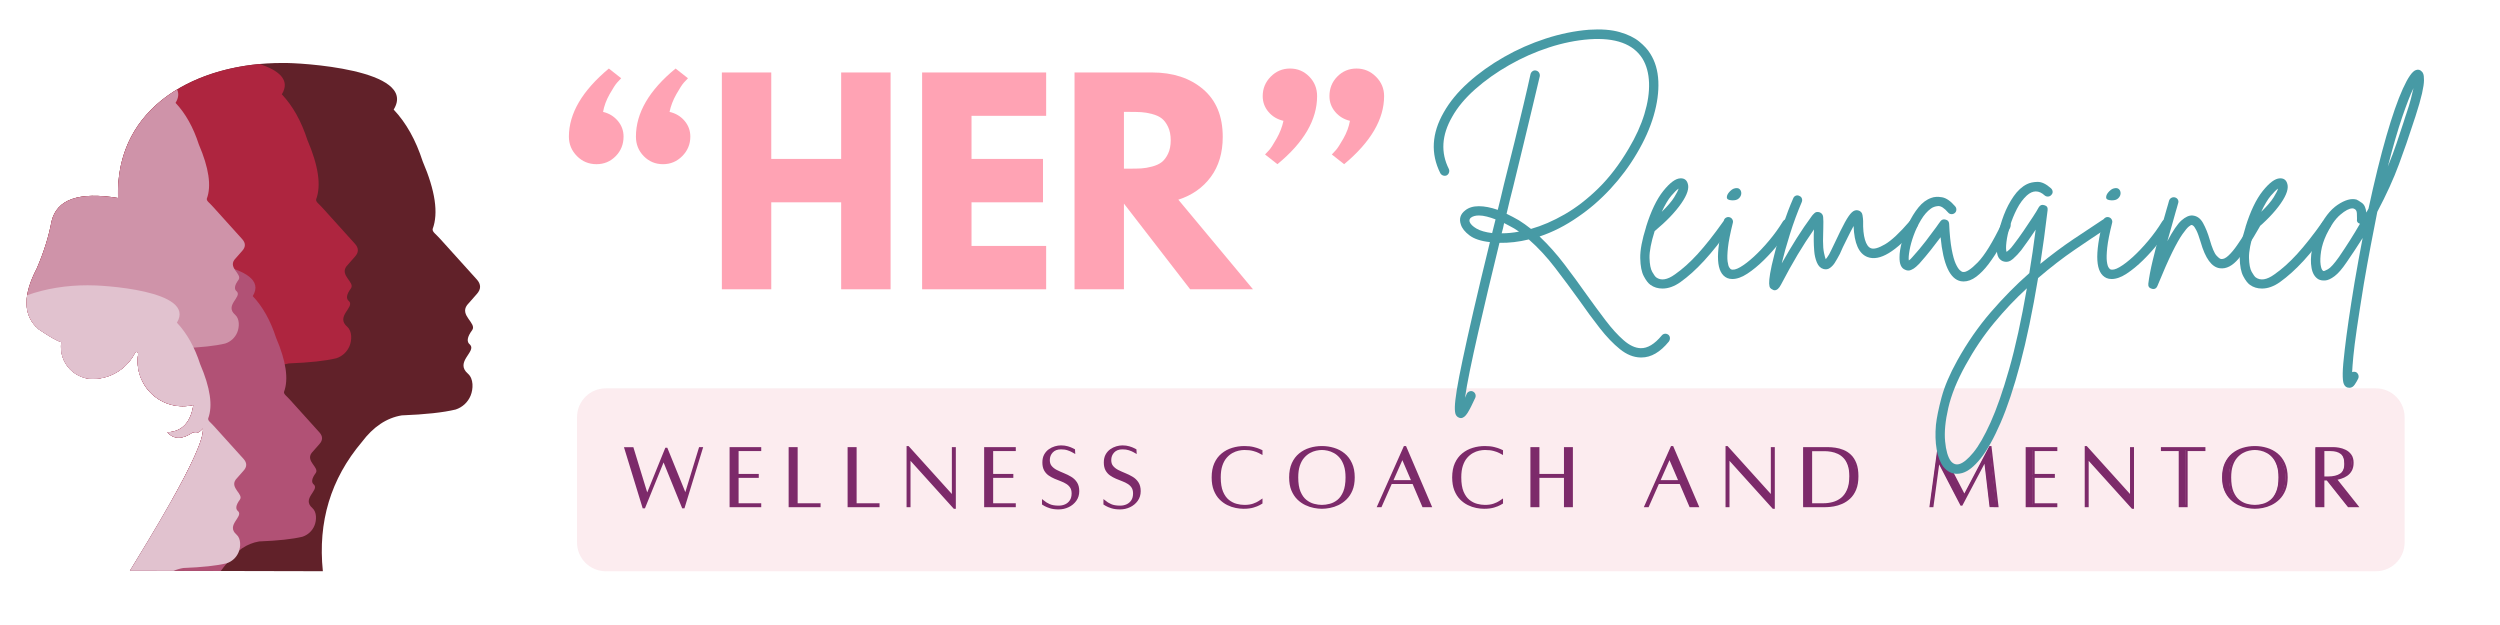 <svg xmlns="http://www.w3.org/2000/svg" xmlns:xlink="http://www.w3.org/1999/xlink" width="2000" zoomAndPan="magnify" viewBox="0 0 1500 375" height="500" preserveAspectRatio="xMidYMid meet" version="1.0"><defs><filter x="0%" y="0%" width="100%" height="100%" id="05bb15c1b0"><feColorMatrix values="0 0 0 0 1 0 0 0 0 1 0 0 0 0 1 0 0 0 1 0" color-interpolation-filters="sRGB"/></filter><g/><mask id="92ed8cb16b"><g filter="url(#05bb15c1b0)"><rect x="-150" width="1800" fill="#000000" y="-37.5" height="450" fill-opacity="0.23"/></g></mask><clipPath id="ed0db3035f"><path d="M 0.223 1.012 L 1096.852 1.012 L 1096.852 110.758 L 0.223 110.758 Z M 0.223 1.012 " clip-rule="nonzero"/></clipPath><clipPath id="a93174b280"><path d="M 17.473 1.012 L 1079.512 1.012 C 1084.09 1.012 1088.477 2.828 1091.711 6.062 C 1094.945 9.297 1096.762 13.684 1096.762 18.262 L 1096.762 93.508 C 1096.762 98.082 1094.945 102.473 1091.711 105.707 C 1088.477 108.941 1084.09 110.758 1079.512 110.758 L 17.473 110.758 C 12.895 110.758 8.508 108.941 5.273 105.707 C 2.039 102.473 0.223 98.082 0.223 93.508 L 0.223 18.262 C 0.223 13.684 2.039 9.297 5.273 6.062 C 8.508 2.828 12.895 1.012 17.473 1.012 Z M 17.473 1.012 " clip-rule="nonzero"/></clipPath><clipPath id="a1acd62e13"><rect x="0" width="1097" y="0" height="111"/></clipPath><clipPath id="b4f0b814f7"><path d="M 15 37.5 L 288.738 37.5 L 288.738 342.75 L 15 342.75 Z M 15 37.5 " clip-rule="nonzero"/></clipPath><clipPath id="b8e4d95cc8"><path d="M 22 155 L 194 155 L 194 342.75 L 22 342.75 Z M 22 155 " clip-rule="nonzero"/></clipPath><clipPath id="d95aa12324"><path d="M 15 171 L 148 171 L 148 342.75 L 15 342.75 Z M 15 171 " clip-rule="nonzero"/></clipPath></defs><g mask="url(#92ed8cb16b)"><g transform="matrix(1, 0, 0, 1, 346, 232)"><g clip-path="url(#a1acd62e13)"><g clip-path="url(#ed0db3035f)"><g clip-path="url(#a93174b280)"><path fill="#f0aab9" d="M 0.223 1.012 L 1096.852 1.012 L 1096.852 110.758 L 0.223 110.758 Z M 0.223 1.012 " fill-opacity="1" fill-rule="nonzero"/></g></g></g></g></g><path stroke-linecap="butt" transform="matrix(0.932, 0, 0, 0.932, 295.447, 249.499)" fill="none" stroke-linejoin="miter" d="M 133.626 20.926 L 134.636 20.926 L 123.059 58.766 L 122.702 58.766 L 110.19 27.945 L 97.677 58.766 L 97.316 58.766 L 85.743 20.984 L 90.167 20.984 L 99.564 51.629 L 109.657 26.708 L 111.846 21.332 L 112.077 21.332 L 124.3 51.44 Z M 172.288 21.924 L 157.716 21.924 L 157.716 38.164 L 170.703 38.164 L 170.703 39.162 L 157.716 39.162 L 157.716 57.051 L 172.288 57.051 L 172.288 58.057 L 153.464 58.057 L 153.464 20.926 L 172.288 20.926 Z M 195.732 57.051 L 210.493 57.051 L 210.493 58.057 L 191.48 58.057 L 191.48 20.926 L 195.732 20.926 Z M 233.694 57.051 L 248.45 57.051 L 248.45 58.057 L 229.438 58.057 L 229.438 20.926 L 233.694 20.926 Z M 297.566 20.926 L 297.566 59.068 L 297.382 59.068 L 268.394 26.951 L 268.394 58.057 L 267.4 58.057 L 267.4 20.221 L 267.572 20.221 L 296.56 52.333 L 296.56 20.926 Z M 336.165 21.924 L 321.594 21.924 L 321.594 38.164 L 334.58 38.164 L 334.58 39.162 L 321.594 39.162 L 321.594 57.051 L 336.165 57.051 L 336.165 58.057 L 317.342 58.057 L 317.342 20.926 L 336.165 20.926 Z M 354.582 55.218 C 355.61 56.053 356.897 56.828 358.444 57.537 C 360.004 58.242 362.042 58.59 364.571 58.59 C 366.185 58.59 367.682 58.279 369.053 57.655 C 370.429 57.021 371.54 56.065 372.383 54.786 C 373.23 53.507 373.653 51.901 373.653 49.972 C 373.653 48.32 373.318 46.962 372.643 45.905 C 371.98 44.84 371.087 43.951 369.963 43.238 C 368.848 42.529 367.619 41.917 366.273 41.41 C 364.935 40.898 363.585 40.361 362.222 39.795 C 360.868 39.217 359.627 38.537 358.503 37.749 C 357.387 36.961 356.494 35.946 355.823 34.709 C 355.161 33.468 354.825 31.899 354.825 30.008 C 354.825 28.163 355.178 26.591 355.878 25.295 C 356.591 23.999 357.517 22.947 358.662 22.137 C 359.807 21.332 361.027 20.741 362.323 20.364 C 363.619 19.99 364.86 19.802 366.042 19.802 C 367.619 19.802 369.024 19.99 370.265 20.364 C 371.506 20.741 372.483 21.114 373.204 21.487 C 373.934 21.865 374.299 22.049 374.299 22.049 L 374.374 23.219 C 374.374 23.219 374.026 23.026 373.334 22.641 C 372.643 22.246 371.678 21.844 370.437 21.433 C 369.2 21.018 367.732 20.812 366.042 20.812 C 363.522 20.812 361.564 21.563 360.159 23.06 C 358.767 24.549 358.071 26.356 358.071 28.482 C 358.071 30.247 358.532 31.686 359.455 32.788 C 360.386 33.895 361.568 34.814 363.002 35.543 C 364.441 36.265 365.963 36.952 367.569 37.602 C 369.183 38.248 370.705 38.999 372.139 39.854 C 373.582 40.697 374.752 41.808 375.658 43.184 C 376.568 44.555 377.025 46.328 377.025 48.501 C 377.025 50.702 376.433 52.627 375.251 54.283 C 374.068 55.935 372.521 57.21 370.609 58.116 C 368.709 59.017 366.697 59.47 364.571 59.47 C 362.436 59.47 360.633 59.235 359.153 58.766 C 357.681 58.292 356.553 57.822 355.765 57.353 C 354.976 56.879 354.582 56.644 354.582 56.644 Z M 394.137 55.218 C 395.165 56.053 396.452 56.828 397.999 57.537 C 399.555 58.242 401.597 58.59 404.126 58.59 C 405.74 58.59 407.233 58.279 408.608 57.655 C 409.98 57.021 411.091 56.065 411.938 54.786 C 412.781 53.507 413.204 51.901 413.204 49.972 C 413.204 48.32 412.869 46.962 412.198 45.905 C 411.535 44.84 410.638 43.951 409.514 43.238 C 408.399 42.529 407.17 41.917 405.824 41.41 C 404.491 40.898 403.14 40.361 401.773 39.795 C 400.419 39.217 399.182 38.537 398.058 37.749 C 396.943 36.961 396.049 35.946 395.374 34.709 C 394.712 33.468 394.381 31.899 394.381 30.008 C 394.381 28.163 394.733 26.591 395.433 25.295 C 396.146 23.999 397.073 22.947 398.213 22.137 C 399.358 21.332 400.578 20.741 401.874 20.364 C 403.174 19.99 404.411 19.802 405.593 19.802 C 407.17 19.802 408.579 19.99 409.816 20.364 C 411.057 20.741 412.038 21.114 412.76 21.487 C 413.489 21.865 413.854 22.049 413.854 22.049 L 413.925 23.219 C 413.925 23.219 413.582 23.026 412.89 22.641 C 412.198 22.246 411.229 21.844 409.992 21.433 C 408.751 21.018 407.287 20.812 405.593 20.812 C 403.077 20.812 401.115 21.563 399.714 23.06 C 398.322 24.549 397.622 26.356 397.622 28.482 C 397.622 30.247 398.083 31.686 399.006 32.788 C 399.941 33.895 401.123 34.814 402.553 35.543 C 403.996 36.265 405.518 36.952 407.124 37.602 C 408.738 38.248 410.26 38.999 411.69 39.854 C 413.133 40.697 414.307 41.808 415.209 43.184 C 416.123 44.555 416.58 46.328 416.58 48.501 C 416.58 50.702 415.989 52.627 414.806 54.283 C 413.623 55.935 412.076 57.21 410.164 58.116 C 408.26 59.017 406.248 59.47 404.126 59.47 C 401.991 59.47 400.184 59.235 398.704 58.766 C 397.236 58.292 396.104 57.822 395.316 57.353 C 394.532 56.879 394.137 56.644 394.137 56.644 Z M 494.981 54.64 L 494.981 55.998 C 494.981 55.998 494.545 56.25 493.669 56.761 C 492.805 57.269 491.526 57.78 489.836 58.288 C 488.146 58.808 486.058 59.068 483.58 59.068 C 482.083 59.068 480.456 58.9 478.707 58.56 C 476.959 58.225 475.206 57.625 473.449 56.761 C 471.7 55.898 470.094 54.728 468.635 53.256 C 467.184 51.78 466.014 49.926 465.13 47.708 C 464.245 45.477 463.804 42.789 463.804 39.636 C 463.804 36.214 464.354 33.275 465.448 30.813 C 466.551 28.356 468.061 26.348 469.973 24.792 C 471.885 23.232 474.057 22.083 476.489 21.345 C 478.93 20.594 481.471 20.221 484.112 20.221 C 486.352 20.221 488.289 20.427 489.924 20.842 C 491.556 21.253 492.805 21.659 493.669 22.049 C 494.545 22.444 494.981 22.641 494.981 22.641 L 494.981 23.941 C 494.981 23.941 494.554 23.714 493.698 23.261 C 492.855 22.8 491.623 22.343 490.008 21.894 C 488.406 21.441 486.44 21.215 484.112 21.215 C 482.972 21.215 481.689 21.366 480.267 21.664 C 478.854 21.961 477.437 22.502 476.015 23.291 C 474.602 24.071 473.294 25.152 472.095 26.532 C 470.891 27.907 469.927 29.673 469.197 31.824 C 468.476 33.967 468.115 36.571 468.115 39.636 C 468.115 43.498 468.623 46.651 469.641 49.092 C 470.669 51.524 472.002 53.394 473.633 54.698 C 475.269 55.998 477.009 56.891 478.854 57.382 C 480.708 57.868 482.46 58.116 484.112 58.116 C 486.389 58.116 488.339 57.831 489.954 57.265 C 491.568 56.69 492.805 56.107 493.669 55.52 C 494.545 54.933 494.981 54.64 494.981 54.64 Z M 533.996 20.221 C 536.629 20.221 539.166 20.594 541.607 21.345 C 544.051 22.083 546.228 23.232 548.14 24.792 C 550.052 26.348 551.566 28.356 552.677 30.813 C 553.805 33.275 554.367 36.214 554.367 39.636 C 554.367 42.789 553.897 45.477 552.966 47.708 C 552.044 49.926 550.823 51.78 549.305 53.256 C 547.796 54.728 546.144 55.898 544.349 56.761 C 542.558 57.625 540.764 58.225 538.956 58.56 C 537.149 58.9 535.497 59.068 533.996 59.068 C 532.536 59.068 530.897 58.9 529.081 58.56 C 527.274 58.225 525.471 57.625 523.663 56.761 C 521.856 55.898 520.204 54.728 518.703 53.256 C 517.206 51.78 515.994 49.926 515.071 47.708 C 514.149 45.477 513.688 42.789 513.688 39.636 C 513.688 36.214 514.237 33.275 515.331 30.813 C 516.438 28.356 517.944 26.348 519.856 24.792 C 521.768 23.232 523.94 22.083 526.372 21.345 C 528.813 20.594 531.354 20.221 533.996 20.221 Z M 533.996 58.116 C 535.652 58.116 537.409 57.868 539.275 57.382 C 541.145 56.891 542.89 55.998 544.504 54.698 C 546.118 53.394 547.435 51.524 548.454 49.092 C 549.481 46.651 549.997 43.498 549.997 39.636 C 549.997 36.571 549.632 33.967 548.903 31.824 C 548.173 29.673 547.217 27.907 546.035 26.532 C 544.861 25.152 543.552 24.071 542.114 23.291 C 540.68 22.502 539.254 21.961 537.833 21.664 C 536.419 21.366 535.14 21.215 533.996 21.215 C 532.855 21.215 531.572 21.366 530.15 21.664 C 528.737 21.961 527.32 22.502 525.899 23.291 C 524.485 24.071 523.177 25.152 521.978 26.532 C 520.774 27.907 519.81 29.673 519.08 31.824 C 518.359 33.967 517.998 36.571 517.998 39.636 C 517.998 43.498 518.506 46.651 519.525 49.092 C 520.556 51.524 521.886 53.394 523.517 54.698 C 525.152 55.998 526.892 56.891 528.737 57.382 C 530.591 57.868 532.344 58.116 533.996 58.116 Z M 599.285 58.057 L 592.915 43.125 L 578.44 43.125 L 571.84 58.057 L 570.469 58.057 L 587.305 20.221 L 587.653 20.221 L 603.839 58.057 Z M 578.918 42.173 L 592.496 42.173 L 585.82 26.591 Z M 649.827 54.64 L 649.827 55.998 C 649.827 55.998 649.391 56.25 648.514 56.761 C 647.65 57.269 646.371 57.78 644.681 58.288 C 642.992 58.808 640.903 59.068 638.425 59.068 C 636.928 59.068 635.301 58.9 633.553 58.56 C 631.804 58.225 630.051 57.625 628.294 56.761 C 626.546 55.898 624.94 54.728 623.48 53.256 C 622.029 51.78 620.859 49.926 619.975 47.708 C 619.09 45.477 618.65 42.789 618.65 39.636 C 618.65 36.214 619.199 33.275 620.293 30.813 C 621.396 28.356 622.906 26.348 624.818 24.792 C 626.73 23.232 628.902 22.083 631.334 21.345 C 633.775 20.594 636.316 20.221 638.958 20.221 C 641.197 20.221 643.134 20.427 644.77 20.842 C 646.401 21.253 647.65 21.659 648.514 22.049 C 649.391 22.444 649.827 22.641 649.827 22.641 L 649.827 23.941 C 649.827 23.941 649.399 23.714 648.543 23.261 C 647.701 22.8 646.468 22.343 644.853 21.894 C 643.252 21.441 641.285 21.215 638.958 21.215 C 637.817 21.215 636.534 21.366 635.112 21.664 C 633.699 21.961 632.282 22.502 630.86 23.291 C 629.447 24.071 628.139 25.152 626.94 26.532 C 625.736 27.907 624.772 29.673 624.042 31.824 C 623.321 33.967 622.96 36.571 622.96 39.636 C 622.96 43.498 623.468 46.651 624.487 49.092 C 625.514 51.524 626.847 53.394 628.479 54.698 C 630.114 55.998 631.854 56.891 633.699 57.382 C 635.553 57.868 637.305 58.116 638.958 58.116 C 641.235 58.116 643.184 57.831 644.795 57.265 C 646.409 56.69 647.65 56.107 648.514 55.52 C 649.391 54.933 649.827 54.64 649.827 54.64 Z M 690.615 20.926 L 694.812 20.926 L 694.812 58.057 L 690.615 58.057 L 690.615 39.162 L 673.263 39.162 L 673.263 58.057 L 669.011 58.057 L 669.011 20.926 L 673.263 20.926 L 673.263 38.164 L 690.615 38.164 Z M 771.251 58.057 L 764.882 43.125 L 750.407 43.125 L 743.806 58.057 L 742.439 58.057 L 759.275 20.221 L 759.619 20.221 L 775.805 58.057 Z M 750.885 42.173 L 764.462 42.173 L 757.787 26.591 Z M 824.804 20.926 L 824.804 59.068 L 824.615 59.068 L 795.631 26.951 L 795.631 58.057 L 794.633 58.057 L 794.633 20.221 L 794.809 20.221 L 823.793 52.333 L 823.793 20.926 Z M 859.927 20.926 C 861.264 20.926 862.77 21.047 864.439 21.286 C 866.112 21.517 867.785 21.97 869.458 22.641 C 871.127 23.307 872.653 24.284 874.024 25.584 C 875.408 26.88 876.524 28.616 877.371 30.788 C 878.213 32.948 878.637 35.644 878.637 38.873 C 878.637 42.215 878.163 45.024 877.211 47.289 C 876.268 49.549 875.031 51.377 873.492 52.782 C 871.965 54.174 870.322 55.248 868.561 55.998 C 866.812 56.745 865.122 57.26 863.487 57.537 C 861.855 57.81 860.455 57.961 859.293 57.998 C 858.14 58.04 857.406 58.057 857.088 58.057 L 844.579 58.057 L 844.579 20.926 Z M 857.033 57.051 C 859.038 57.051 861.067 56.774 863.113 56.229 C 865.16 55.679 867.03 54.736 868.72 53.403 C 870.414 52.056 871.768 50.207 872.787 47.851 C 873.815 45.49 874.326 42.496 874.326 38.873 C 874.326 36 873.974 33.56 873.261 31.551 C 872.561 29.543 871.609 27.907 870.406 26.649 C 869.206 25.391 867.877 24.431 866.414 23.769 C 864.963 23.094 863.478 22.628 861.96 22.368 C 860.442 22.108 859.017 21.978 857.679 21.978 L 848.831 21.978 L 848.831 57.051 Z M 964.36 20.221 L 968.784 58.057 L 964.532 57.998 L 961.043 28.306 L 945.822 57.051 L 945.633 57.051 L 930.948 28.767 L 926.981 58.057 L 925.975 58.057 L 931.12 20.221 L 931.292 20.221 L 947.595 51.687 L 964.184 20.221 Z M 1006.679 21.924 L 992.107 21.924 L 992.107 38.164 L 1005.094 38.164 L 1005.094 39.162 L 992.107 39.162 L 992.107 57.051 L 1006.679 57.051 L 1006.679 58.057 L 987.855 58.057 L 987.855 20.926 L 1006.679 20.926 Z M 1056.042 20.926 L 1056.042 59.068 L 1055.853 59.068 L 1026.865 26.951 L 1026.865 58.057 L 1025.871 58.057 L 1025.871 20.221 L 1026.043 20.221 L 1055.031 52.333 L 1055.031 20.926 Z M 1102.021 20.926 L 1102.021 21.924 L 1090.574 21.924 L 1090.574 58.057 L 1086.38 58.057 L 1086.38 21.924 L 1074.92 21.924 L 1074.92 20.926 Z M 1134.611 20.221 C 1137.245 20.221 1139.782 20.594 1142.222 21.345 C 1144.663 22.083 1146.839 23.232 1148.751 24.792 C 1150.663 26.348 1152.177 28.356 1153.292 30.813 C 1154.416 33.275 1154.978 36.214 1154.978 39.636 C 1154.978 42.789 1154.513 45.477 1153.578 47.708 C 1152.655 49.926 1151.435 51.78 1149.917 53.256 C 1148.407 54.728 1146.755 55.898 1144.96 56.761 C 1143.174 57.625 1141.375 58.225 1139.568 58.56 C 1137.761 58.9 1136.108 59.068 1134.611 59.068 C 1133.148 59.068 1131.513 58.9 1129.697 58.56 C 1127.89 58.225 1126.082 57.625 1124.275 56.761 C 1122.468 55.898 1120.816 54.728 1119.319 53.256 C 1117.817 51.78 1116.605 49.926 1115.683 47.708 C 1114.76 45.477 1114.299 42.789 1114.299 39.636 C 1114.299 36.214 1114.848 33.275 1115.943 30.813 C 1117.05 28.356 1118.56 26.348 1120.472 24.792 C 1122.384 23.232 1124.556 22.083 1126.984 21.345 C 1129.424 20.594 1131.97 20.221 1134.611 20.221 Z M 1134.611 58.116 C 1136.264 58.116 1138.021 57.868 1139.887 57.382 C 1141.761 56.891 1143.505 55.998 1145.12 54.698 C 1146.734 53.394 1148.051 51.524 1149.066 49.092 C 1150.097 46.651 1150.609 43.498 1150.609 39.636 C 1150.609 36.571 1150.244 33.967 1149.514 31.824 C 1148.785 29.673 1147.829 27.907 1146.646 26.532 C 1145.472 25.152 1144.168 24.071 1142.725 23.291 C 1141.295 22.502 1139.866 21.961 1138.444 21.664 C 1137.031 21.366 1135.752 21.215 1134.611 21.215 C 1133.467 21.215 1132.183 21.366 1130.762 21.664 C 1129.349 21.961 1127.932 22.502 1126.51 23.291 C 1125.097 24.071 1123.789 25.152 1122.589 26.532 C 1121.386 27.907 1120.421 29.673 1119.692 31.824 C 1118.97 33.967 1118.61 36.571 1118.61 39.636 C 1118.61 43.498 1119.121 46.651 1120.14 49.092 C 1121.168 51.524 1122.497 53.394 1124.132 54.698 C 1125.764 55.998 1127.504 56.891 1129.349 57.382 C 1131.202 57.868 1132.959 58.116 1134.611 58.116 Z M 1200.316 58.057 L 1194.995 58.057 L 1181.304 40.819 L 1178.595 40.819 L 1178.595 58.057 L 1174.343 58.057 L 1174.343 20.926 C 1174.343 20.926 1174.783 20.926 1175.668 20.926 C 1176.553 20.926 1177.622 20.926 1178.88 20.926 C 1180.142 20.926 1181.392 20.926 1182.629 20.926 C 1183.87 20.926 1184.843 20.926 1185.556 20.926 C 1186.306 20.926 1187.338 21.039 1188.654 21.257 C 1189.971 21.471 1191.296 21.894 1192.634 22.527 C 1193.98 23.152 1195.112 24.083 1196.035 25.324 C 1196.957 26.561 1197.418 28.188 1197.418 30.197 C 1197.418 32.117 1197.062 33.711 1196.353 34.981 C 1195.649 36.239 1194.726 37.254 1193.586 38.022 C 1192.441 38.781 1191.237 39.359 1189.979 39.753 C 1188.721 40.148 1187.539 40.424 1186.436 40.588 Z M 1178.595 21.924 L 1178.595 39.808 L 1181.777 39.808 C 1185.237 39.808 1187.971 39.141 1189.979 37.808 C 1191.988 36.47 1192.994 34.168 1192.994 30.901 C 1192.994 27.635 1192.139 25.324 1190.428 23.97 C 1188.717 22.603 1186.344 21.924 1183.308 21.924 Z M 1178.595 21.924 " stroke="#7d2a6a" stroke-width="1.55" stroke-opacity="1" stroke-miterlimit="4"/><g fill="#7c2a6a" fill-opacity="1"><g transform="translate(373.508, 303.529)"><g><path d="M 46.422 -34.547 L 47.359 -34.547 L 36.578 0.719 L 36.25 0.719 L 24.578 -28 L 12.922 0.719 L 12.594 0.719 L 1.812 -34.484 L 5.938 -34.484 L 14.688 -5.938 L 24.094 -29.156 L 26.125 -34.156 L 26.344 -34.156 L 37.734 -6.109 Z M 46.422 -34.547 "/></g></g></g><g fill="#7c2a6a" fill-opacity="1"><g transform="translate(435.759, 303.529)"><g><path d="M 20.188 -33.609 L 6.594 -33.609 L 6.594 -18.484 L 18.703 -18.484 L 18.703 -17.547 L 6.594 -17.547 L 6.594 -0.875 L 20.188 -0.875 L 20.188 0.062 L 2.641 0.062 L 2.641 -34.547 L 20.188 -34.547 Z M 20.188 -33.609 "/></g></g></g><g fill="#7c2a6a" fill-opacity="1"><g transform="translate(471.175, 303.529)"><g><path d="M 6.594 -0.875 L 20.344 -0.875 L 20.344 0.062 L 2.641 0.062 L 2.641 -34.547 L 6.594 -34.547 Z M 6.594 -0.875 "/></g></g></g><g fill="#7c2a6a" fill-opacity="1"><g transform="translate(506.536, 303.529)"><g><path d="M 6.594 -0.875 L 20.344 -0.875 L 20.344 0.062 L 2.641 0.062 L 2.641 -34.547 L 6.594 -34.547 Z M 6.594 -0.875 "/></g></g></g><g fill="#7c2a6a" fill-opacity="1"><g transform="translate(541.898, 303.529)"><g><path d="M 30.75 -34.547 L 30.75 0.984 L 30.578 0.984 L 3.578 -28.938 L 3.578 0.062 L 2.641 0.062 L 2.641 -35.203 L 2.812 -35.203 L 29.812 -5.281 L 29.812 -34.547 Z M 30.75 -34.547 "/></g></g></g><g fill="#7c2a6a" fill-opacity="1"><g transform="translate(588.422, 303.529)"><g><path d="M 20.188 -33.609 L 6.594 -33.609 L 6.594 -18.484 L 18.703 -18.484 L 18.703 -17.547 L 6.594 -17.547 L 6.594 -0.875 L 20.188 -0.875 L 20.188 0.062 L 2.641 0.062 L 2.641 -34.547 L 20.188 -34.547 Z M 20.188 -33.609 "/></g></g></g><g fill="#7c2a6a" fill-opacity="1"><g transform="translate(623.838, 303.529)"><g><path d="M 1.922 -2.578 C 2.879 -1.816 4.082 -1.102 5.531 -0.438 C 6.977 0.219 8.875 0.547 11.219 0.547 C 12.719 0.547 14.109 0.254 15.391 -0.328 C 16.68 -0.91 17.719 -1.797 18.5 -2.984 C 19.289 -4.18 19.688 -5.68 19.688 -7.484 C 19.688 -9.023 19.375 -10.289 18.75 -11.281 C 18.125 -12.27 17.289 -13.094 16.25 -13.75 C 15.207 -14.406 14.062 -14.973 12.812 -15.453 C 11.562 -15.93 10.305 -16.438 9.047 -16.969 C 7.785 -17.5 6.629 -18.129 5.578 -18.859 C 4.535 -19.598 3.703 -20.547 3.078 -21.703 C 2.453 -22.859 2.141 -24.312 2.141 -26.062 C 2.141 -27.789 2.469 -29.258 3.125 -30.469 C 3.789 -31.676 4.656 -32.656 5.719 -33.406 C 6.781 -34.164 7.914 -34.719 9.125 -35.062 C 10.332 -35.406 11.488 -35.578 12.594 -35.578 C 14.062 -35.578 15.375 -35.406 16.531 -35.062 C 17.688 -34.719 18.602 -34.367 19.281 -34.016 C 19.957 -33.672 20.297 -33.5 20.297 -33.5 L 20.344 -32.391 C 20.344 -32.391 20.02 -32.57 19.375 -32.938 C 18.738 -33.312 17.844 -33.691 16.688 -34.078 C 15.531 -34.461 14.164 -34.656 12.594 -34.656 C 10.25 -34.656 8.426 -33.957 7.125 -32.562 C 5.82 -31.164 5.172 -29.477 5.172 -27.5 C 5.172 -25.852 5.598 -24.516 6.453 -23.484 C 7.316 -22.453 8.414 -21.598 9.75 -20.922 C 11.094 -20.242 12.516 -19.602 14.016 -19 C 15.523 -18.395 16.945 -17.695 18.281 -16.906 C 19.625 -16.125 20.719 -15.086 21.562 -13.797 C 22.406 -12.516 22.828 -10.867 22.828 -8.859 C 22.828 -6.805 22.273 -5.008 21.172 -3.469 C 20.078 -1.926 18.641 -0.734 16.859 0.109 C 15.078 0.953 13.195 1.375 11.219 1.375 C 9.238 1.375 7.562 1.156 6.188 0.719 C 4.812 0.281 3.754 -0.156 3.016 -0.594 C 2.285 -1.039 1.922 -1.266 1.922 -1.266 Z M 1.922 -2.578 "/></g></g></g><g fill="#7c2a6a" fill-opacity="1"><g transform="translate(660.684, 303.529)"><g><path d="M 1.922 -2.578 C 2.879 -1.816 4.082 -1.102 5.531 -0.438 C 6.977 0.219 8.875 0.547 11.219 0.547 C 12.719 0.547 14.109 0.254 15.391 -0.328 C 16.68 -0.91 17.719 -1.797 18.5 -2.984 C 19.289 -4.18 19.688 -5.68 19.688 -7.484 C 19.688 -9.023 19.375 -10.289 18.75 -11.281 C 18.125 -12.27 17.289 -13.094 16.25 -13.75 C 15.207 -14.406 14.062 -14.973 12.812 -15.453 C 11.562 -15.93 10.305 -16.438 9.047 -16.969 C 7.785 -17.5 6.629 -18.129 5.578 -18.859 C 4.535 -19.598 3.703 -20.547 3.078 -21.703 C 2.453 -22.859 2.141 -24.312 2.141 -26.062 C 2.141 -27.789 2.469 -29.258 3.125 -30.469 C 3.789 -31.676 4.656 -32.656 5.719 -33.406 C 6.781 -34.164 7.914 -34.719 9.125 -35.062 C 10.332 -35.406 11.488 -35.578 12.594 -35.578 C 14.062 -35.578 15.375 -35.406 16.531 -35.062 C 17.688 -34.719 18.602 -34.367 19.281 -34.016 C 19.957 -33.672 20.297 -33.5 20.297 -33.5 L 20.344 -32.391 C 20.344 -32.391 20.02 -32.57 19.375 -32.938 C 18.738 -33.312 17.844 -33.691 16.688 -34.078 C 15.531 -34.461 14.164 -34.656 12.594 -34.656 C 10.25 -34.656 8.426 -33.957 7.125 -32.562 C 5.82 -31.164 5.172 -29.477 5.172 -27.5 C 5.172 -25.852 5.598 -24.516 6.453 -23.484 C 7.316 -22.453 8.414 -21.598 9.75 -20.922 C 11.094 -20.242 12.516 -19.602 14.016 -19 C 15.523 -18.395 16.945 -17.695 18.281 -16.906 C 19.625 -16.125 20.719 -15.086 21.562 -13.797 C 22.406 -12.516 22.828 -10.867 22.828 -8.859 C 22.828 -6.805 22.273 -5.008 21.172 -3.469 C 20.078 -1.926 18.641 -0.734 16.859 0.109 C 15.078 0.953 13.195 1.375 11.219 1.375 C 9.238 1.375 7.562 1.156 6.188 0.719 C 4.812 0.281 3.754 -0.156 3.016 -0.594 C 2.285 -1.039 1.922 -1.266 1.922 -1.266 Z M 1.922 -2.578 "/></g></g></g><g fill="#7c2a6a" fill-opacity="1"><g transform="translate(698.629, 303.529)"><g/></g></g><g fill="#7c2a6a" fill-opacity="1"><g transform="translate(725.302, 303.529)"><g><path d="M 31.234 -3.141 L 31.234 -1.875 C 31.234 -1.875 30.828 -1.633 30.016 -1.156 C 29.211 -0.676 28.023 -0.203 26.453 0.266 C 24.879 0.742 22.938 0.984 20.625 0.984 C 19.227 0.984 17.711 0.828 16.078 0.516 C 14.453 0.211 12.82 -0.336 11.188 -1.141 C 9.562 -1.953 8.066 -3.047 6.703 -4.422 C 5.348 -5.797 4.258 -7.52 3.438 -9.594 C 2.613 -11.664 2.203 -14.172 2.203 -17.109 C 2.203 -20.297 2.711 -23.035 3.734 -25.328 C 4.766 -27.617 6.164 -29.488 7.938 -30.938 C 9.719 -32.383 11.742 -33.457 14.016 -34.156 C 16.297 -34.852 18.664 -35.203 21.125 -35.203 C 23.207 -35.203 25.008 -35.008 26.531 -34.625 C 28.051 -34.238 29.211 -33.859 30.016 -33.484 C 30.828 -33.117 31.234 -32.938 31.234 -32.938 L 31.234 -31.734 C 31.234 -31.734 30.836 -31.941 30.047 -32.359 C 29.266 -32.785 28.117 -33.207 26.609 -33.625 C 25.109 -34.051 23.281 -34.266 21.125 -34.266 C 20.062 -34.266 18.867 -34.125 17.547 -33.844 C 16.223 -33.57 14.898 -33.066 13.578 -32.328 C 12.266 -31.598 11.047 -30.594 9.922 -29.312 C 8.805 -28.031 7.91 -26.391 7.234 -24.391 C 6.555 -22.391 6.219 -19.961 6.219 -17.109 C 6.219 -13.516 6.691 -10.578 7.641 -8.297 C 8.598 -6.023 9.836 -4.285 11.359 -3.078 C 12.879 -1.867 14.5 -1.035 16.219 -0.578 C 17.945 -0.117 19.582 0.109 21.125 0.109 C 23.25 0.109 25.062 -0.156 26.562 -0.688 C 28.062 -1.219 29.211 -1.758 30.016 -2.312 C 30.828 -2.863 31.234 -3.141 31.234 -3.141 Z M 31.234 -3.141 "/></g></g></g><g fill="#7c2a6a" fill-opacity="1"><g transform="translate(771.771, 303.529)"><g><path d="M 21.125 -35.203 C 23.582 -35.203 25.945 -34.852 28.219 -34.156 C 30.488 -33.457 32.508 -32.383 34.281 -30.938 C 36.062 -29.488 37.473 -27.617 38.516 -25.328 C 39.566 -23.035 40.094 -20.297 40.094 -17.109 C 40.094 -14.172 39.66 -11.664 38.797 -9.594 C 37.941 -7.52 36.805 -5.797 35.391 -4.422 C 33.984 -3.047 32.441 -1.953 30.766 -1.141 C 29.098 -0.336 27.422 0.211 25.734 0.516 C 24.047 0.828 22.508 0.984 21.125 0.984 C 19.758 0.984 18.234 0.828 16.547 0.516 C 14.867 0.211 13.188 -0.336 11.5 -1.141 C 9.812 -1.953 8.27 -3.047 6.875 -4.422 C 5.477 -5.797 4.348 -7.52 3.484 -9.594 C 2.629 -11.664 2.203 -14.172 2.203 -17.109 C 2.203 -20.297 2.711 -23.035 3.734 -25.328 C 4.766 -27.617 6.164 -29.488 7.938 -30.938 C 9.719 -32.383 11.742 -33.457 14.016 -34.156 C 16.297 -34.852 18.664 -35.203 21.125 -35.203 Z M 21.125 0.109 C 22.664 0.109 24.305 -0.117 26.047 -0.578 C 27.785 -1.035 29.406 -1.867 30.906 -3.078 C 32.414 -4.285 33.645 -6.023 34.594 -8.297 C 35.551 -10.578 36.031 -13.516 36.031 -17.109 C 36.031 -19.961 35.688 -22.391 35 -24.391 C 34.32 -26.391 33.43 -28.031 32.328 -29.312 C 31.234 -30.594 30.016 -31.598 28.672 -32.328 C 27.336 -33.066 26.008 -33.57 24.688 -33.844 C 23.375 -34.125 22.188 -34.266 21.125 -34.266 C 20.062 -34.266 18.867 -34.125 17.547 -33.844 C 16.223 -33.57 14.898 -33.066 13.578 -32.328 C 12.266 -31.598 11.047 -30.594 9.922 -29.312 C 8.805 -28.031 7.91 -26.391 7.234 -24.391 C 6.555 -22.391 6.219 -19.961 6.219 -17.109 C 6.219 -13.516 6.691 -10.578 7.641 -8.297 C 8.598 -6.023 9.836 -4.285 11.359 -3.078 C 12.879 -1.867 14.5 -1.035 16.219 -0.578 C 17.945 -0.117 19.582 0.109 21.125 0.109 Z M 21.125 0.109 "/></g></g></g><g fill="#7c2a6a" fill-opacity="1"><g transform="translate(824.949, 303.529)"><g><path d="M 28.766 0.062 L 22.828 -13.859 L 9.344 -13.859 L 3.188 0.062 L 1.922 0.062 L 17.594 -35.203 L 17.938 -35.203 L 33 0.062 Z M 9.797 -14.734 L 22.438 -14.734 L 16.219 -29.266 Z M 9.797 -14.734 "/></g></g></g><g fill="#7c2a6a" fill-opacity="1"><g transform="translate(869.548, 303.529)"><g><path d="M 31.234 -3.141 L 31.234 -1.875 C 31.234 -1.875 30.828 -1.633 30.016 -1.156 C 29.211 -0.676 28.023 -0.203 26.453 0.266 C 24.879 0.742 22.938 0.984 20.625 0.984 C 19.227 0.984 17.711 0.828 16.078 0.516 C 14.453 0.211 12.82 -0.336 11.188 -1.141 C 9.562 -1.953 8.066 -3.047 6.703 -4.422 C 5.348 -5.797 4.258 -7.52 3.438 -9.594 C 2.613 -11.664 2.203 -14.172 2.203 -17.109 C 2.203 -20.297 2.711 -23.035 3.734 -25.328 C 4.766 -27.617 6.164 -29.488 7.938 -30.938 C 9.719 -32.383 11.742 -33.457 14.016 -34.156 C 16.297 -34.852 18.664 -35.203 21.125 -35.203 C 23.207 -35.203 25.008 -35.008 26.531 -34.625 C 28.051 -34.238 29.211 -33.859 30.016 -33.484 C 30.828 -33.117 31.234 -32.938 31.234 -32.938 L 31.234 -31.734 C 31.234 -31.734 30.836 -31.941 30.047 -32.359 C 29.266 -32.785 28.117 -33.207 26.609 -33.625 C 25.109 -34.051 23.281 -34.266 21.125 -34.266 C 20.062 -34.266 18.867 -34.125 17.547 -33.844 C 16.223 -33.57 14.898 -33.066 13.578 -32.328 C 12.266 -31.598 11.047 -30.594 9.922 -29.312 C 8.805 -28.031 7.91 -26.391 7.234 -24.391 C 6.555 -22.391 6.219 -19.961 6.219 -17.109 C 6.219 -13.516 6.691 -10.578 7.641 -8.297 C 8.598 -6.023 9.836 -4.285 11.359 -3.078 C 12.879 -1.867 14.5 -1.035 16.219 -0.578 C 17.945 -0.117 19.582 0.109 21.125 0.109 C 23.25 0.109 25.062 -0.156 26.562 -0.688 C 28.062 -1.219 29.211 -1.758 30.016 -2.312 C 30.828 -2.863 31.234 -3.141 31.234 -3.141 Z M 31.234 -3.141 "/></g></g></g><g fill="#7c2a6a" fill-opacity="1"><g transform="translate(916.017, 303.529)"><g><path d="M 22.766 -34.547 L 26.672 -34.547 L 26.672 0.062 L 22.766 0.062 L 22.766 -17.547 L 6.594 -17.547 L 6.594 0.062 L 2.641 0.062 L 2.641 -34.547 L 6.594 -34.547 L 6.594 -18.484 L 22.766 -18.484 Z M 22.766 -34.547 "/></g></g></g><g fill="#7c2a6a" fill-opacity="1"><g transform="translate(958.472, 303.529)"><g/></g></g><g fill="#7c2a6a" fill-opacity="1"><g transform="translate(985.145, 303.529)"><g><path d="M 28.766 0.062 L 22.828 -13.859 L 9.344 -13.859 L 3.188 0.062 L 1.922 0.062 L 17.594 -35.203 L 17.938 -35.203 L 33 0.062 Z M 9.797 -14.734 L 22.438 -14.734 L 16.219 -29.266 Z M 9.797 -14.734 "/></g></g></g><g fill="#7c2a6a" fill-opacity="1"><g transform="translate(1033.044, 303.529)"><g><path d="M 30.75 -34.547 L 30.75 0.984 L 30.578 0.984 L 3.578 -28.938 L 3.578 0.062 L 2.641 0.062 L 2.641 -35.203 L 2.812 -35.203 L 29.812 -5.281 L 29.812 -34.547 Z M 30.75 -34.547 "/></g></g></g><g fill="#7c2a6a" fill-opacity="1"><g transform="translate(1079.568, 303.529)"><g><path d="M 16.938 -34.547 C 18.188 -34.547 19.586 -34.43 21.141 -34.203 C 22.703 -33.984 24.258 -33.562 25.812 -32.938 C 27.375 -32.32 28.797 -31.406 30.078 -30.188 C 31.367 -28.977 32.406 -27.363 33.188 -25.344 C 33.977 -23.332 34.375 -20.82 34.375 -17.812 C 34.375 -14.695 33.93 -12.082 33.047 -9.969 C 32.172 -7.863 31.016 -6.16 29.578 -4.859 C 28.148 -3.566 26.617 -2.57 24.984 -1.875 C 23.359 -1.176 21.785 -0.695 20.266 -0.438 C 18.742 -0.188 17.441 -0.039 16.359 0 C 15.273 0.039 14.586 0.062 14.297 0.062 L 2.641 0.062 L 2.641 -34.547 Z M 14.25 -0.875 C 16.113 -0.875 18 -1.129 19.906 -1.641 C 21.812 -2.16 23.551 -3.039 25.125 -4.281 C 26.707 -5.531 27.973 -7.254 28.922 -9.453 C 29.879 -11.66 30.359 -14.445 30.359 -17.812 C 30.359 -20.488 30.023 -22.758 29.359 -24.625 C 28.703 -26.5 27.816 -28.023 26.703 -29.203 C 25.586 -30.379 24.348 -31.273 22.984 -31.891 C 21.629 -32.516 20.242 -32.945 18.828 -33.188 C 17.422 -33.426 16.094 -33.547 14.844 -33.547 L 6.594 -33.547 L 6.594 -0.875 Z M 14.25 -0.875 "/></g></g></g><g fill="#7c2a6a" fill-opacity="1"><g transform="translate(1129.392, 303.529)"><g/></g></g><g fill="#7c2a6a" fill-opacity="1"><g transform="translate(1156.064, 303.529)"><g><path d="M 37.734 -35.203 L 41.859 0.062 L 37.891 0 L 34.656 -27.672 L 20.453 -0.875 L 20.297 -0.875 L 6.594 -27.219 L 2.922 0.062 L 1.984 0.062 L 6.766 -35.203 L 6.938 -35.203 L 22.109 -5.891 L 37.562 -35.203 Z M 37.734 -35.203 "/></g></g></g><g fill="#7c2a6a" fill-opacity="1"><g transform="translate(1213.037, 303.529)"><g><path d="M 20.188 -33.609 L 6.594 -33.609 L 6.594 -18.484 L 18.703 -18.484 L 18.703 -17.547 L 6.594 -17.547 L 6.594 -0.875 L 20.188 -0.875 L 20.188 0.062 L 2.641 0.062 L 2.641 -34.547 L 20.188 -34.547 Z M 20.188 -33.609 "/></g></g></g><g fill="#7c2a6a" fill-opacity="1"><g transform="translate(1248.453, 303.529)"><g><path d="M 30.75 -34.547 L 30.75 0.984 L 30.578 0.984 L 3.578 -28.938 L 3.578 0.062 L 2.641 0.062 L 2.641 -35.203 L 2.812 -35.203 L 29.812 -5.281 L 29.812 -34.547 Z M 30.75 -34.547 "/></g></g></g><g fill="#7c2a6a" fill-opacity="1"><g transform="translate(1294.977, 303.529)"><g><path d="M 27.062 -34.547 L 27.062 -33.609 L 16.391 -33.609 L 16.391 0.062 L 12.484 0.062 L 12.484 -33.609 L 1.812 -33.609 L 1.812 -34.547 Z M 27.062 -34.547 "/></g></g></g><g fill="#7c2a6a" fill-opacity="1"><g transform="translate(1331.272, 303.529)"><g><path d="M 21.125 -35.203 C 23.582 -35.203 25.945 -34.852 28.219 -34.156 C 30.488 -33.457 32.508 -32.383 34.281 -30.938 C 36.062 -29.488 37.473 -27.617 38.516 -25.328 C 39.566 -23.035 40.094 -20.297 40.094 -17.109 C 40.094 -14.172 39.66 -11.664 38.797 -9.594 C 37.941 -7.52 36.805 -5.797 35.391 -4.422 C 33.984 -3.047 32.441 -1.953 30.766 -1.141 C 29.098 -0.336 27.422 0.211 25.734 0.516 C 24.047 0.828 22.508 0.984 21.125 0.984 C 19.758 0.984 18.234 0.828 16.547 0.516 C 14.867 0.211 13.188 -0.336 11.5 -1.141 C 9.812 -1.953 8.27 -3.047 6.875 -4.422 C 5.477 -5.797 4.348 -7.52 3.484 -9.594 C 2.629 -11.664 2.203 -14.172 2.203 -17.109 C 2.203 -20.297 2.711 -23.035 3.734 -25.328 C 4.766 -27.617 6.164 -29.488 7.938 -30.938 C 9.719 -32.383 11.742 -33.457 14.016 -34.156 C 16.297 -34.852 18.664 -35.203 21.125 -35.203 Z M 21.125 0.109 C 22.664 0.109 24.305 -0.117 26.047 -0.578 C 27.785 -1.035 29.406 -1.867 30.906 -3.078 C 32.414 -4.285 33.645 -6.023 34.594 -8.297 C 35.551 -10.578 36.031 -13.516 36.031 -17.109 C 36.031 -19.961 35.688 -22.391 35 -24.391 C 34.32 -26.391 33.43 -28.031 32.328 -29.312 C 31.234 -30.594 30.016 -31.598 28.672 -32.328 C 27.336 -33.066 26.008 -33.57 24.688 -33.844 C 23.375 -34.125 22.188 -34.266 21.125 -34.266 C 20.062 -34.266 18.867 -34.125 17.547 -33.844 C 16.223 -33.57 14.898 -33.066 13.578 -32.328 C 12.266 -31.598 11.047 -30.594 9.922 -29.312 C 8.805 -28.031 7.91 -26.391 7.234 -24.391 C 6.555 -22.391 6.219 -19.961 6.219 -17.109 C 6.219 -13.516 6.691 -10.578 7.641 -8.297 C 8.598 -6.023 9.836 -4.285 11.359 -3.078 C 12.879 -1.867 14.5 -1.035 16.219 -0.578 C 17.945 -0.117 19.582 0.109 21.125 0.109 Z M 21.125 0.109 "/></g></g></g><g fill="#7c2a6a" fill-opacity="1"><g transform="translate(1386.76, 303.529)"><g><path d="M 26.844 0.062 L 21.891 0.062 L 9.125 -16 L 6.594 -16 L 6.594 0.062 L 2.641 0.062 L 2.641 -34.547 C 2.641 -34.547 3.051 -34.547 3.875 -34.547 C 4.695 -34.547 5.695 -34.547 6.875 -34.547 C 8.051 -34.547 9.211 -34.547 10.359 -34.547 C 11.516 -34.547 12.426 -34.547 13.094 -34.547 C 13.789 -34.547 14.75 -34.441 15.969 -34.234 C 17.195 -34.035 18.438 -33.641 19.688 -33.047 C 20.938 -32.461 21.988 -31.594 22.844 -30.438 C 23.707 -29.281 24.141 -27.77 24.141 -25.906 C 24.141 -24.102 23.812 -22.613 23.156 -21.438 C 22.5 -20.27 21.633 -19.328 20.562 -18.609 C 19.5 -17.898 18.379 -17.359 17.203 -16.984 C 16.035 -16.617 14.941 -16.363 13.922 -16.219 Z M 6.594 -33.609 L 6.594 -16.938 L 9.562 -16.938 C 12.789 -16.938 15.336 -17.562 17.203 -18.812 C 19.078 -20.062 20.016 -22.207 20.016 -25.25 C 20.016 -28.289 19.219 -30.441 17.625 -31.703 C 16.031 -32.973 13.82 -33.609 11 -33.609 Z M 6.594 -33.609 "/></g></g></g><g fill="#479aa5" fill-opacity="1"><g transform="translate(853.05, 165.363)"><g><path d="M 147.953 35.484 C 148.547 35.973 148.863 36.609 148.906 37.391 C 148.957 38.172 148.738 38.906 148.25 39.594 C 143.07 45.945 137.598 49.125 131.828 49.125 C 131.629 49.125 131.438 49.125 131.25 49.125 C 127.039 49.031 122.93 47.367 118.922 44.141 C 114.91 40.91 110.875 36.703 106.812 31.516 C 102.758 26.336 98.586 20.672 94.297 14.516 C 89.797 8.254 85.051 1.875 80.062 -4.625 C 75.082 -11.125 69.805 -16.816 64.234 -21.703 C 58.266 -20.234 52.395 -19.551 46.625 -19.656 C 44.383 -10.457 42.16 -1.242 39.953 7.984 C 37.754 17.223 35.703 26.02 33.797 34.375 C 31.891 42.738 30.25 50.27 28.875 56.969 C 27.508 63.664 26.535 69.113 25.953 73.312 C 26.242 72.633 26.586 71.852 26.984 70.969 C 27.273 70.289 27.785 69.801 28.516 69.5 C 29.254 69.207 29.961 69.207 30.641 69.5 C 31.43 69.895 31.945 70.457 32.188 71.188 C 32.426 71.926 32.398 72.633 32.109 73.312 C 30.254 77.426 28.691 80.484 27.422 82.484 C 26.148 84.484 24.832 85.484 23.469 85.484 C 23.07 85.484 22.68 85.391 22.297 85.203 C 21.504 84.91 20.891 84.348 20.453 83.516 C 20.016 82.68 19.816 81.113 19.859 78.812 C 19.91 76.52 20.301 73.098 21.031 68.547 C 21.77 64.004 22.945 57.922 24.562 50.297 C 26.176 42.672 28.301 33.113 30.938 21.625 C 33.582 10.145 36.906 -3.758 40.906 -20.094 C 35.531 -20.676 31.445 -22.02 28.656 -24.125 C 25.875 -26.227 24.145 -28.398 23.469 -30.641 C 22.289 -34.066 23.172 -36.906 26.109 -39.156 C 28.16 -40.812 30.867 -41.641 34.234 -41.641 C 37.609 -41.641 41.398 -40.91 45.609 -39.453 C 46.191 -41.891 46.801 -44.352 47.438 -46.844 C 48.07 -49.344 48.68 -51.91 49.266 -54.547 C 51.516 -63.348 53.641 -71.852 55.641 -80.062 C 57.648 -88.281 59.484 -95.883 61.141 -102.875 C 62.805 -109.863 64.176 -115.848 65.25 -120.828 C 65.445 -121.609 65.863 -122.219 66.5 -122.656 C 67.133 -123.102 67.844 -123.227 68.625 -123.031 C 69.406 -122.832 69.988 -122.414 70.375 -121.781 C 70.77 -121.145 70.922 -120.438 70.828 -119.656 C 69.648 -114.676 68.227 -108.688 66.562 -101.688 C 64.906 -94.695 63.07 -87.07 61.062 -78.812 C 59.062 -70.551 56.988 -62.023 54.844 -53.234 C 54.156 -50.691 53.492 -48.078 52.859 -45.391 C 52.223 -42.703 51.566 -39.938 50.891 -37.094 C 53.328 -35.926 55.816 -34.609 58.359 -33.141 C 60.703 -31.672 63.098 -29.961 65.547 -28.016 C 72.098 -29.867 78.816 -32.773 85.703 -36.734 C 92.598 -40.691 99.344 -45.895 105.938 -52.344 C 112.539 -58.801 118.629 -66.77 124.203 -76.25 C 128.41 -83.289 131.539 -90.18 133.594 -96.922 C 135.645 -103.672 136.57 -109.906 136.375 -115.625 C 136.176 -121.344 134.859 -126.207 132.422 -130.219 C 126.848 -139.02 116.238 -142.879 100.594 -141.797 C 92.676 -141.211 84.586 -139.578 76.328 -136.891 C 68.066 -134.203 60.125 -130.68 52.5 -126.328 C 44.875 -121.984 38.051 -117.145 32.031 -111.812 C 26.02 -106.488 21.406 -100.941 18.188 -95.172 C 11.926 -84.223 11.289 -73.812 16.281 -63.938 C 16.57 -63.25 16.594 -62.535 16.344 -61.797 C 16.102 -61.066 15.641 -60.508 14.953 -60.125 C 14.273 -59.832 13.566 -59.805 12.828 -60.047 C 12.098 -60.297 11.535 -60.758 11.141 -61.438 C 5.273 -73.176 5.961 -85.348 13.203 -97.953 C 16.723 -104.211 21.633 -110.176 27.938 -115.844 C 34.238 -121.508 41.375 -126.613 49.344 -131.156 C 57.312 -135.707 65.672 -139.398 74.422 -142.234 C 83.172 -145.078 91.797 -146.836 100.297 -147.516 C 107.629 -148.004 113.766 -147.539 118.703 -146.125 C 123.641 -144.707 127.57 -142.801 130.5 -140.406 C 133.438 -138.008 135.641 -135.594 137.109 -133.156 C 140.047 -128.551 141.66 -123.047 141.953 -116.641 C 142.242 -110.242 141.312 -103.352 139.156 -95.969 C 137.008 -88.594 133.641 -81.039 129.047 -73.312 C 124.641 -65.789 119.379 -58.727 113.266 -52.125 C 107.16 -45.531 100.641 -39.883 93.703 -35.188 C 86.273 -30.008 78.602 -26.102 70.688 -23.469 C 75.957 -18.477 80.914 -12.926 85.562 -6.812 C 90.207 -0.707 94.629 5.328 98.828 11.297 C 102.742 16.766 106.555 21.941 110.266 26.828 C 113.984 31.723 117.602 35.707 121.125 38.781 C 124.645 41.863 128.066 43.453 131.391 43.547 C 135.492 43.648 139.695 41.109 144 35.922 C 144.488 35.336 145.098 34.992 145.828 34.891 C 146.566 34.797 147.273 34.992 147.953 35.484 Z M 28.734 -32.266 C 29.223 -30.891 30.594 -29.539 32.844 -28.219 C 35.094 -26.906 38.223 -26.004 42.234 -25.516 C 42.922 -28.148 43.602 -30.891 44.281 -33.734 C 42.52 -34.41 40.785 -34.969 39.078 -35.406 C 37.367 -35.852 35.781 -36.078 34.312 -36.078 C 32.258 -36.078 30.645 -35.633 29.469 -34.75 C 28.688 -34.07 28.441 -33.242 28.734 -32.266 Z M 47.953 -25.375 C 51.367 -25.375 54.836 -25.711 58.359 -26.391 C 57.379 -27.078 56.406 -27.711 55.438 -28.297 C 54.551 -28.785 53.617 -29.297 52.641 -29.828 C 51.66 -30.367 50.586 -30.938 49.422 -31.531 C 49.223 -30.457 49 -29.406 48.75 -28.375 C 48.508 -27.344 48.242 -26.344 47.953 -25.375 Z M 47.953 -25.375 "/></g></g></g><g fill="#479aa5" fill-opacity="1"><g transform="translate(988.098, 165.363)"><g><path d="M 49.562 -32.703 C 50.25 -32.305 50.641 -31.719 50.734 -30.938 C 50.836 -30.156 50.691 -29.473 50.297 -28.891 C 44.523 -20.867 39.242 -14.242 34.453 -9.016 C 29.672 -3.785 24.883 0.535 20.094 3.953 C 16.469 6.492 12.898 7.766 9.391 7.766 C 6.648 7.766 4.254 7.035 2.203 5.578 C 0.828 4.598 -0.516 2.859 -1.828 0.359 C -3.148 -2.129 -3.859 -5.742 -3.953 -10.484 C -4.055 -15.223 -2.883 -21.457 -0.438 -29.188 C -0.438 -29.188 -0.438 -29.234 -0.438 -29.328 C 2.488 -38.711 5.93 -45.875 9.891 -50.812 C 13.859 -55.75 17.258 -58.266 20.094 -58.359 C 22.344 -58.461 23.805 -57.488 24.484 -55.438 C 25.566 -52.594 24.297 -48.555 20.672 -43.328 C 17.055 -38.098 11.727 -32.551 4.688 -26.688 C 2.539 -19.844 1.516 -14.488 1.609 -10.625 C 1.711 -6.77 2.25 -3.984 3.219 -2.266 C 4.195 -0.555 4.984 0.539 5.578 1.031 C 8.504 3.176 12.266 2.586 16.859 -0.734 C 21.359 -3.859 25.906 -7.938 30.5 -12.969 C 35.094 -18.008 40.129 -24.391 45.609 -32.109 C 46.098 -32.703 46.734 -33.07 47.516 -33.219 C 48.297 -33.363 48.977 -33.191 49.562 -32.703 Z M 19.062 -52.203 C 17.988 -51.516 16.52 -50.07 14.656 -47.875 C 12.801 -45.676 10.895 -42.473 8.938 -38.266 C 12.457 -41.691 14.953 -44.602 16.422 -47 C 17.891 -49.395 18.77 -51.129 19.062 -52.203 Z M 19.062 -52.203 "/></g></g></g><g fill="#479aa5" fill-opacity="1"><g transform="translate(1030.768, 165.363)"><g><path d="M 42.969 -33.438 C 43.645 -33.039 44.055 -32.453 44.203 -31.672 C 44.359 -30.891 44.238 -30.156 43.844 -29.469 C 41.988 -26.539 39.641 -23.266 36.797 -19.641 C 33.961 -16.023 30.883 -12.582 27.562 -9.312 C 24.238 -6.039 20.938 -3.328 17.656 -1.172 C 14.383 0.973 11.383 2.047 8.656 2.047 C 7.477 2.047 6.453 1.852 5.578 1.469 C 2.254 0 0.422 -3.539 0.078 -9.156 C -0.266 -14.781 0.879 -22.727 3.516 -33 C 3.711 -33.781 4.148 -34.363 4.828 -34.75 C 5.516 -35.145 6.203 -35.242 6.891 -35.047 C 7.672 -34.848 8.254 -34.406 8.641 -33.719 C 9.035 -33.039 9.133 -32.359 8.938 -31.672 C 7.375 -25.422 6.395 -20.461 6 -16.797 C 5.613 -13.129 5.539 -10.363 5.781 -8.5 C 6.031 -6.645 6.398 -5.398 6.891 -4.766 C 7.379 -4.129 7.672 -3.812 7.766 -3.812 C 9.035 -3.227 10.895 -3.645 13.344 -5.062 C 15.789 -6.477 18.531 -8.578 21.562 -11.359 C 24.594 -14.148 27.645 -17.379 30.719 -21.047 C 33.801 -24.711 36.562 -28.547 39 -32.547 C 39.488 -33.234 40.098 -33.648 40.828 -33.797 C 41.566 -33.941 42.281 -33.82 42.969 -33.438 Z M 8.359 -45.172 C 6.398 -45.266 5.395 -45.82 5.344 -46.844 C 5.301 -47.875 5.742 -48.926 6.672 -50 C 7.598 -51.082 8.551 -51.816 9.531 -52.203 C 11.094 -52.691 12.238 -52.594 12.969 -51.906 C 13.707 -51.227 14.051 -50.348 14 -49.266 C 13.957 -48.191 13.469 -47.211 12.531 -46.328 C 11.602 -45.453 10.211 -45.066 8.359 -45.172 Z M 8.359 -45.172 "/></g></g></g><g fill="#479aa5" fill-opacity="1"><g transform="translate(1066.986, 165.363)"><g><path d="M 82.703 -32.844 C 83.285 -32.352 83.602 -31.719 83.656 -30.938 C 83.707 -30.156 83.488 -29.473 83 -28.891 C 70.582 -14.316 60.758 -8.398 53.531 -11.141 C 48.344 -13.098 45.555 -19.305 45.172 -29.766 C 44.086 -27.805 42.938 -25.582 41.719 -23.094 C 40.5 -20.602 39.5 -18.578 38.719 -17.016 C 38.125 -15.547 37.535 -14.223 36.953 -13.047 C 36.367 -11.879 35.832 -10.906 35.344 -10.125 C 35.051 -9.531 34.535 -8.672 33.797 -7.547 C 33.066 -6.422 32.141 -5.441 31.016 -4.609 C 29.891 -3.785 28.594 -3.566 27.125 -3.953 C 25.363 -4.441 24.039 -5.738 23.156 -7.844 C 22.281 -9.945 21.742 -12.242 21.547 -14.734 C 21.359 -17.234 21.266 -19.266 21.266 -20.828 C 21.266 -22.098 21.266 -23.316 21.266 -24.484 C 21.266 -25.66 21.312 -26.738 21.406 -27.719 C 17.988 -22.832 14.711 -17.77 11.578 -12.531 C 8.453 -7.301 5.129 -1.316 1.609 5.422 C 0.441 7.672 -0.828 8.797 -2.203 8.797 C -2.691 8.797 -3.129 8.648 -3.516 8.359 C -4.004 8.16 -4.441 7.844 -4.828 7.406 C -5.223 6.969 -5.445 6.086 -5.5 4.766 C -5.551 3.441 -5.352 1.414 -4.906 -1.312 C -4.469 -4.051 -3.613 -7.863 -2.344 -12.75 C -0.875 -18.719 0.859 -24.633 2.859 -30.5 C 4.859 -36.363 6.883 -41.645 8.938 -46.344 C 9.238 -47.125 9.754 -47.66 10.484 -47.953 C 11.211 -48.242 11.922 -48.195 12.609 -47.812 C 13.391 -47.508 13.898 -46.992 14.141 -46.266 C 14.391 -45.535 14.367 -44.828 14.078 -44.141 C 11.441 -37.984 9.07 -31.555 6.969 -24.859 C 4.863 -18.16 3.223 -12.316 2.047 -7.328 C 5.078 -12.703 8.055 -17.711 10.984 -22.359 C 13.922 -27.004 17.004 -31.523 20.234 -35.922 C 20.523 -36.316 21.035 -36.852 21.766 -37.531 C 22.504 -38.219 23.508 -38.367 24.781 -37.984 C 26.051 -37.492 26.758 -36.562 26.906 -35.188 C 27.051 -33.82 27.078 -31.523 26.984 -28.297 C 26.984 -27.223 26.957 -26.051 26.906 -24.781 C 26.852 -23.508 26.828 -22.191 26.828 -20.828 C 26.828 -17.891 27.023 -15.488 27.422 -13.625 C 27.816 -11.77 28.16 -10.504 28.453 -9.828 C 28.641 -10.023 28.906 -10.363 29.25 -10.844 C 29.594 -11.332 30.008 -11.969 30.5 -12.75 C 30.895 -13.438 31.359 -14.363 31.891 -15.531 C 32.43 -16.707 33.047 -17.984 33.734 -19.359 C 36.273 -24.828 38.348 -29.023 39.953 -31.953 C 41.566 -34.891 42.961 -36.895 44.141 -37.969 C 45.316 -39.051 46.539 -39.445 47.812 -39.156 C 49.375 -38.758 50.273 -37.801 50.516 -36.281 C 50.766 -34.77 50.891 -33.578 50.891 -32.703 C 50.785 -28.109 51.148 -24.391 51.984 -21.547 C 52.816 -18.711 54.016 -17.004 55.578 -16.422 C 57.336 -15.734 60.145 -16.516 64 -18.766 C 67.863 -21.016 72.781 -25.609 78.75 -32.547 C 79.238 -33.141 79.875 -33.457 80.656 -33.5 C 81.438 -33.551 82.117 -33.332 82.703 -32.844 Z M 82.703 -32.844 "/></g></g></g><g fill="#479aa5" fill-opacity="1"><g transform="translate(1143.382, 165.363)"><g><path d="M 61.438 -32.547 C 62.125 -32.254 62.586 -31.742 62.828 -31.016 C 63.078 -30.285 63.055 -29.578 62.766 -28.891 C 60.898 -25.078 58.867 -21.266 56.672 -17.453 C 54.473 -13.641 52.176 -10.145 49.781 -6.969 C 47.383 -3.789 44.914 -1.25 42.375 0.656 C 39.832 2.562 37.289 3.516 34.75 3.516 C 34.258 3.516 33.723 3.469 33.141 3.375 C 26.586 2.102 22.531 -6.691 20.969 -23.016 C 19.312 -20.773 17.379 -18.258 15.172 -15.469 C 12.973 -12.688 10.656 -9.926 8.219 -7.188 C 7.82 -6.789 7.18 -6.176 6.297 -5.344 C 5.422 -4.52 4.395 -3.863 3.219 -3.375 C 2.051 -2.883 0.879 -2.93 -0.297 -3.516 C -2.641 -4.398 -3.766 -6.941 -3.672 -11.141 C -3.672 -13.586 -3.203 -16.617 -2.266 -20.234 C -1.336 -23.848 -0.02 -27.488 1.688 -31.156 C 3.395 -34.82 5.395 -38.07 7.688 -40.906 C 9.988 -43.75 12.555 -45.656 15.391 -46.625 C 17.148 -47.312 19.301 -47.438 21.844 -47 C 24.383 -46.562 27.023 -44.727 29.766 -41.5 C 30.254 -40.914 30.473 -40.227 30.422 -39.438 C 30.379 -38.656 30.062 -38.023 29.469 -37.547 C 28.883 -37.055 28.203 -36.832 27.422 -36.875 C 26.641 -36.926 26.004 -37.242 25.516 -37.828 C 23.172 -40.566 21.141 -41.863 19.422 -41.719 C 17.711 -41.57 16.273 -41.055 15.109 -40.172 C 12.953 -38.609 10.992 -36.359 9.234 -33.422 C 7.473 -30.492 6.004 -27.414 4.828 -24.188 C 3.66 -20.969 2.832 -17.961 2.344 -15.172 C 1.852 -12.391 1.707 -10.363 1.906 -9.094 C 2.195 -9.289 2.516 -9.535 2.859 -9.828 C 3.203 -10.117 3.566 -10.508 3.953 -11 C 6.891 -14.227 9.578 -17.43 12.016 -20.609 C 14.461 -23.785 16.566 -26.594 18.328 -29.031 C 18.816 -29.719 19.281 -30.379 19.719 -31.016 C 20.164 -31.648 20.582 -32.211 20.969 -32.703 C 21.75 -33.68 22.773 -33.973 24.047 -33.578 C 25.316 -33.285 26.004 -32.457 26.109 -31.094 C 26.398 -24.738 26.91 -19.629 27.641 -15.766 C 28.367 -11.898 29.172 -9.016 30.047 -7.109 C 30.93 -5.203 31.766 -3.906 32.547 -3.219 C 33.336 -2.539 33.926 -2.203 34.312 -2.203 C 36.164 -1.805 39.145 -3.707 43.25 -7.906 C 47.363 -12.113 52.156 -19.891 57.625 -31.234 C 58.02 -32.016 58.582 -32.523 59.312 -32.766 C 60.051 -33.016 60.758 -32.941 61.438 -32.547 Z M 61.438 -32.547 "/></g></g></g><g fill="#479aa5" fill-opacity="1"><g transform="translate(1197.929, 165.363)"><g><path d="M 67.312 -32.547 C 67.695 -31.867 67.816 -31.141 67.672 -30.359 C 67.523 -29.578 67.109 -28.988 66.422 -28.594 C 60.754 -24.875 54.301 -20.547 47.062 -15.609 C 39.832 -10.68 32.453 -4.988 24.922 1.469 C 21.598 21.406 18.031 38.535 14.219 52.859 C 10.406 67.18 6.469 79.008 2.406 88.344 C -1.645 97.688 -5.625 104.801 -9.531 109.688 C -13.438 114.57 -17.148 117.504 -20.672 118.484 C -21.754 118.773 -22.781 118.922 -23.75 118.922 C -26.883 118.922 -29.578 117.551 -31.828 114.812 C -33.773 112.27 -35.141 108.773 -35.922 104.328 C -36.703 99.879 -36.848 94.922 -36.359 89.453 C -35.879 85.148 -34.758 79.695 -33 73.094 C -31.238 66.5 -28.109 59.145 -23.609 51.031 C -17.641 40.281 -10.891 30.551 -3.359 21.844 C 4.16 13.145 11.832 5.375 19.656 -1.469 C 20.332 -5.477 20.988 -9.68 21.625 -14.078 C 22.258 -18.473 22.875 -22.969 23.469 -27.562 C 22.094 -25.508 20.672 -23.43 19.203 -21.328 C 17.742 -19.234 16.281 -17.207 14.812 -15.25 C 13.344 -13.395 11.703 -11.66 9.891 -10.047 C 8.086 -8.43 6.207 -7.914 4.25 -8.5 C 3.375 -8.695 2.52 -9.258 1.688 -10.188 C 0.852 -11.113 0.336 -12.703 0.141 -14.953 C -0.047 -17.398 0.223 -20.551 0.953 -24.406 C 1.68 -28.27 2.828 -32.254 4.391 -36.359 C 5.961 -40.473 7.922 -44.211 10.266 -47.578 C 12.609 -50.953 15.25 -53.375 18.188 -54.844 C 19.945 -55.719 22.07 -56.18 24.562 -56.234 C 27.051 -56.285 29.766 -54.988 32.703 -52.344 C 33.285 -51.758 33.602 -51.098 33.656 -50.359 C 33.707 -49.629 33.438 -48.973 32.844 -48.391 C 32.352 -47.805 31.719 -47.488 30.938 -47.438 C 30.156 -47.383 29.473 -47.602 28.891 -48.094 C 25.367 -51.32 21.801 -51.32 18.188 -48.094 C 15.938 -46.039 13.953 -43.352 12.234 -40.031 C 10.523 -36.707 9.133 -33.285 8.062 -29.766 C 6.988 -26.242 6.281 -23.039 5.938 -20.156 C 5.594 -17.281 5.617 -15.301 6.016 -14.219 C 6.305 -14.414 6.816 -14.832 7.547 -15.469 C 8.285 -16.102 9.191 -17.156 10.266 -18.625 C 12.223 -21.164 14.203 -23.898 16.203 -26.828 C 18.203 -29.766 20.035 -32.504 21.703 -35.047 C 23.367 -37.586 24.594 -39.594 25.375 -41.062 C 26.156 -42.332 27.273 -42.723 28.734 -42.234 C 30.203 -41.836 30.836 -40.859 30.641 -39.297 C 29.961 -33.523 29.254 -27.953 28.516 -22.578 C 27.785 -17.203 27.031 -12.02 26.25 -7.031 C 33.094 -12.602 39.711 -17.539 46.109 -21.844 C 52.516 -26.145 58.258 -29.957 63.344 -33.281 C 64.031 -33.77 64.738 -33.914 65.469 -33.719 C 66.207 -33.531 66.82 -33.141 67.312 -32.547 Z M -22.297 113.062 C -19.941 112.375 -17.148 110.07 -13.922 106.156 C -10.703 102.25 -7.258 96.238 -3.594 88.125 C 0.07 80.008 3.785 69.352 7.547 56.156 C 11.316 42.957 14.863 26.781 18.188 7.625 C 11.438 13.781 4.883 20.695 -1.469 28.375 C -7.82 36.051 -13.539 44.531 -18.625 53.812 C -23.707 63 -27.148 71.523 -28.953 79.391 C -30.766 87.266 -31.398 93.961 -30.859 99.484 C -30.328 105.016 -29.18 108.953 -27.422 111.297 C -25.953 113.055 -24.242 113.645 -22.297 113.062 Z M -22.297 113.062 "/></g></g></g><g fill="#479aa5" fill-opacity="1"><g transform="translate(1258.341, 165.363)"><g><path d="M 42.969 -33.438 C 43.645 -33.039 44.055 -32.453 44.203 -31.672 C 44.359 -30.891 44.238 -30.156 43.844 -29.469 C 41.988 -26.539 39.641 -23.266 36.797 -19.641 C 33.961 -16.023 30.883 -12.582 27.562 -9.312 C 24.238 -6.039 20.938 -3.328 17.656 -1.172 C 14.383 0.973 11.383 2.047 8.656 2.047 C 7.477 2.047 6.453 1.852 5.578 1.469 C 2.254 0 0.422 -3.539 0.078 -9.156 C -0.266 -14.781 0.879 -22.727 3.516 -33 C 3.711 -33.781 4.148 -34.363 4.828 -34.75 C 5.516 -35.145 6.203 -35.242 6.891 -35.047 C 7.672 -34.848 8.254 -34.406 8.641 -33.719 C 9.035 -33.039 9.133 -32.359 8.938 -31.672 C 7.375 -25.422 6.395 -20.461 6 -16.797 C 5.613 -13.129 5.539 -10.363 5.781 -8.5 C 6.031 -6.645 6.398 -5.398 6.891 -4.766 C 7.379 -4.129 7.672 -3.812 7.766 -3.812 C 9.035 -3.227 10.895 -3.645 13.344 -5.062 C 15.789 -6.477 18.531 -8.578 21.562 -11.359 C 24.594 -14.148 27.645 -17.379 30.719 -21.047 C 33.801 -24.711 36.562 -28.547 39 -32.547 C 39.488 -33.234 40.098 -33.648 40.828 -33.797 C 41.566 -33.941 42.281 -33.82 42.969 -33.438 Z M 8.359 -45.172 C 6.398 -45.266 5.395 -45.82 5.344 -46.844 C 5.301 -47.875 5.742 -48.926 6.672 -50 C 7.598 -51.082 8.551 -51.816 9.531 -52.203 C 11.094 -52.691 12.238 -52.594 12.969 -51.906 C 13.707 -51.227 14.051 -50.348 14 -49.266 C 13.957 -48.191 13.469 -47.211 12.531 -46.328 C 11.602 -45.453 10.211 -45.066 8.359 -45.172 Z M 8.359 -45.172 "/></g></g></g><g fill="#479aa5" fill-opacity="1"><g transform="translate(1295.439, 165.363)"><g><path d="M 59.094 -32.703 C 59.781 -32.305 60.219 -31.742 60.406 -31.016 C 60.602 -30.285 60.508 -29.578 60.125 -28.891 C 55.531 -20.773 51.398 -14.539 47.734 -10.188 C 44.066 -5.844 40.328 -3.914 36.516 -4.406 C 31.629 -4.988 27.766 -10.266 24.922 -20.234 C 23.953 -23.461 23.098 -25.785 22.359 -27.203 C 21.629 -28.617 21.039 -29.5 20.594 -29.844 C 20.156 -30.188 19.844 -30.359 19.656 -30.359 C 19.352 -30.453 18.766 -30.156 17.891 -29.469 C 17.016 -28.789 15.742 -27.273 14.078 -24.922 C 12.41 -22.578 10.352 -18.938 7.906 -14 C 5.469 -9.062 2.488 -2.289 -1.031 6.312 C -1.52 7.477 -2.348 8.062 -3.516 8.062 C -3.805 8.062 -4.051 8.016 -4.25 7.922 C -5.914 7.523 -6.648 6.5 -6.453 4.844 C -5.961 0.832 -5.082 -3.812 -3.812 -9.094 C -2.539 -14.375 -1.148 -19.75 0.359 -25.219 C 1.879 -30.695 3.273 -35.586 4.547 -39.891 C 4.836 -40.867 5.102 -41.77 5.344 -42.594 C 5.594 -43.426 5.816 -44.234 6.016 -45.016 C 6.305 -45.797 6.789 -46.359 7.469 -46.703 C 8.156 -47.047 8.844 -47.117 9.531 -46.922 C 10.312 -46.723 10.895 -46.281 11.281 -45.594 C 11.676 -44.914 11.727 -44.188 11.438 -43.406 C 11.238 -42.625 11.016 -41.816 10.766 -40.984 C 10.523 -40.148 10.258 -39.242 9.969 -38.266 C 9.281 -35.723 8.5 -32.938 7.625 -29.906 C 6.75 -26.883 5.867 -23.805 4.984 -20.672 C 8.305 -26.93 11.141 -31.086 13.484 -33.141 C 15.836 -35.191 17.988 -36.172 19.938 -36.078 C 22.676 -35.879 24.828 -34.363 26.391 -31.531 C 27.953 -28.695 29.273 -25.422 30.359 -21.703 C 31.816 -16.617 33.18 -13.391 34.453 -12.016 C 35.723 -10.648 36.656 -9.969 37.25 -9.969 C 38.52 -9.77 40.008 -10.477 41.719 -12.094 C 43.426 -13.707 45.133 -15.758 46.844 -18.25 C 48.562 -20.75 50.176 -23.219 51.688 -25.656 C 53.207 -28.102 54.359 -30.109 55.141 -31.672 C 55.523 -32.359 56.109 -32.797 56.891 -32.984 C 57.672 -33.18 58.406 -33.086 59.094 -32.703 Z M 59.094 -32.703 "/></g></g></g><g fill="#479aa5" fill-opacity="1"><g transform="translate(1347.787, 165.363)"><g><path d="M 49.562 -32.703 C 50.25 -32.305 50.641 -31.719 50.734 -30.938 C 50.836 -30.156 50.691 -29.473 50.297 -28.891 C 44.523 -20.867 39.242 -14.242 34.453 -9.016 C 29.672 -3.785 24.883 0.535 20.094 3.953 C 16.469 6.492 12.898 7.766 9.391 7.766 C 6.648 7.766 4.254 7.035 2.203 5.578 C 0.828 4.598 -0.516 2.859 -1.828 0.359 C -3.148 -2.129 -3.859 -5.742 -3.953 -10.484 C -4.055 -15.223 -2.883 -21.457 -0.438 -29.188 C -0.438 -29.188 -0.438 -29.234 -0.438 -29.328 C 2.488 -38.711 5.93 -45.875 9.891 -50.812 C 13.859 -55.75 17.258 -58.266 20.094 -58.359 C 22.344 -58.461 23.805 -57.488 24.484 -55.438 C 25.566 -52.594 24.297 -48.555 20.672 -43.328 C 17.055 -38.098 11.727 -32.551 4.688 -26.688 C 2.539 -19.844 1.516 -14.488 1.609 -10.625 C 1.711 -6.77 2.25 -3.984 3.219 -2.266 C 4.195 -0.555 4.984 0.539 5.578 1.031 C 8.504 3.176 12.266 2.586 16.859 -0.734 C 21.359 -3.859 25.906 -7.938 30.5 -12.969 C 35.094 -18.008 40.129 -24.391 45.609 -32.109 C 46.098 -32.703 46.734 -33.07 47.516 -33.219 C 48.297 -33.363 48.977 -33.191 49.562 -32.703 Z M 19.062 -52.203 C 17.988 -51.516 16.52 -50.07 14.656 -47.875 C 12.801 -45.676 10.895 -42.473 8.938 -38.266 C 12.457 -41.691 14.953 -44.602 16.422 -47 C 17.891 -49.395 18.77 -51.129 19.062 -52.203 Z M 19.062 -52.203 "/></g></g></g><g fill="#479aa5" fill-opacity="1"><g transform="translate(1390.456, 165.363)"><g><path d="M 62.609 -122.438 C 62.91 -122.25 63.207 -121.785 63.5 -121.047 C 63.789 -120.316 63.938 -119.047 63.938 -117.234 C 63.938 -115.43 63.547 -112.789 62.766 -109.312 C 61.984 -105.844 60.66 -101.227 58.797 -95.469 C 58.504 -94.688 58.234 -93.879 57.984 -93.047 C 57.742 -92.211 57.477 -91.406 57.188 -90.625 C 54.938 -83.582 52.195 -75.688 48.969 -66.938 C 45.75 -58.188 41.398 -48.629 35.922 -38.266 C 34.648 -31.91 33.332 -25.141 31.969 -17.953 C 30.602 -10.773 29.234 -3.176 27.859 4.844 C 26.098 15.688 24.703 24.629 23.672 31.672 C 22.648 38.711 21.941 44.312 21.547 48.469 C 21.16 52.625 20.922 55.773 20.828 57.922 C 21.609 57.629 22.391 57.629 23.172 57.922 C 23.859 58.316 24.32 58.879 24.562 59.609 C 24.801 60.336 24.773 61.047 24.484 61.734 C 23.992 62.805 23.305 64.004 22.422 65.328 C 21.547 66.648 20.473 67.312 19.203 67.312 C 18.816 67.312 18.426 67.258 18.031 67.156 C 17.062 66.863 16.332 66.156 15.844 65.031 C 15.352 63.906 15.129 61.754 15.172 58.578 C 15.223 55.398 15.641 50.586 16.422 44.141 C 17.598 33.973 19.555 20.578 22.297 3.953 C 23.859 -5.129 25.469 -13.973 27.125 -22.578 C 25.656 -20.234 24.113 -17.836 22.5 -15.391 C 20.895 -12.953 19.211 -10.461 17.453 -7.922 C 14.805 -4.004 12.406 -1.242 10.25 0.359 C 8.102 1.973 6.223 2.828 4.609 2.922 C 3.004 3.023 1.664 2.785 0.594 2.203 C -1.562 0.93 -2.93 -1.316 -3.516 -4.547 C -4.109 -7.773 -4.035 -11.414 -3.297 -15.469 C -2.566 -19.531 -1.367 -23.414 0.297 -27.125 C 3.711 -34.363 7.645 -39.473 12.094 -42.453 C 16.539 -45.43 20.332 -46.484 23.469 -45.609 C 24.145 -45.316 25.219 -44.656 26.688 -43.625 C 28.156 -42.594 29.035 -40.66 29.328 -37.828 C 29.816 -38.609 30.254 -39.391 30.641 -40.172 C 34.266 -56.992 37.832 -71.488 41.344 -83.656 C 44.863 -95.832 48.164 -105.316 51.25 -112.109 C 54.332 -118.898 56.945 -122.641 59.094 -123.328 C 60.469 -123.816 61.641 -123.52 62.609 -122.438 Z M 12.906 -11.141 C 15.25 -14.566 17.473 -17.941 19.578 -21.266 C 21.68 -24.586 23.66 -27.863 25.516 -31.094 C 24.047 -31.582 23.457 -32.555 23.75 -34.016 C 23.75 -34.703 23.723 -35.801 23.672 -37.312 C 23.629 -38.832 23.02 -39.785 21.844 -40.172 C 21.656 -40.273 21.363 -40.328 20.969 -40.328 C 19.113 -40.328 16.691 -39.055 13.703 -36.516 C 10.723 -33.973 7.961 -30.016 5.422 -24.641 C 3.766 -21.117 2.691 -17.77 2.203 -14.594 C 1.711 -11.414 1.613 -8.75 1.906 -6.594 C 2.195 -4.445 2.734 -3.176 3.516 -2.781 C 3.805 -2.594 4.734 -2.938 6.297 -3.812 C 7.867 -4.688 10.07 -7.129 12.906 -11.141 Z M 53.375 -97.219 C 54.551 -100.645 55.457 -103.602 56.094 -106.094 C 56.727 -108.582 57.238 -110.707 57.625 -112.469 C 55.77 -108.656 53.52 -102.883 50.875 -95.156 C 48.238 -87.438 45.359 -77.52 42.234 -65.406 C 44.285 -70.383 46.066 -75.125 47.578 -79.625 C 49.098 -84.125 50.492 -88.328 51.766 -92.234 C 52.055 -93.117 52.32 -93.973 52.562 -94.797 C 52.812 -95.629 53.082 -96.438 53.375 -97.219 Z M 53.375 -97.219 "/></g></g></g><g fill="#ffa3b4" fill-opacity="1"><g transform="translate(337.713, 173.574)"><g><path d="M 20.188 -75.062 C 15.562 -75.062 11.645 -76.688 8.438 -79.938 C 5.227 -83.195 3.625 -87.086 3.625 -91.609 C 3.625 -105.492 11.613 -119.109 27.594 -132.453 L 35 -126.625 C 34.375 -125.988 33.562 -125.117 32.562 -124.016 C 31.562 -122.91 30.062 -120.598 28.062 -117.078 C 26.07 -113.555 24.758 -110.008 24.125 -106.438 C 27.695 -105.594 30.641 -103.805 32.953 -101.078 C 35.266 -98.348 36.422 -95.191 36.422 -91.609 C 36.422 -86.984 34.844 -83.066 31.688 -79.859 C 28.539 -76.66 24.707 -75.062 20.188 -75.062 Z M 71.672 -79.938 C 68.461 -76.688 64.598 -75.062 60.078 -75.062 C 55.555 -75.062 51.719 -76.66 48.562 -79.859 C 45.414 -83.066 43.844 -86.984 43.844 -91.609 C 43.844 -105.805 51.773 -119.422 67.641 -132.453 L 75.062 -126.625 C 74.426 -125.988 73.609 -125.117 72.609 -124.016 C 71.609 -122.91 70.109 -120.598 68.109 -117.078 C 66.117 -113.555 64.754 -110.008 64.016 -106.438 C 67.703 -105.594 70.703 -103.805 73.016 -101.078 C 75.328 -98.348 76.484 -95.191 76.484 -91.609 C 76.484 -87.086 74.879 -83.195 71.672 -79.938 Z M 71.672 -79.938 "/></g></g></g><g fill="#ffa3b4" fill-opacity="1"><g transform="translate(423.648, 173.574)"><g><path d="M 39.109 -52.188 L 39.109 0 L 9.469 0 L 9.469 -130.094 L 39.109 -130.094 L 39.109 -78.219 L 81.047 -78.219 L 81.047 -130.094 L 110.703 -130.094 L 110.703 0 L 81.047 0 L 81.047 -52.188 Z M 39.109 -52.188 "/></g></g></g><g fill="#ffa3b4" fill-opacity="1"><g transform="translate(543.8, 173.574)"><g><path d="M 83.891 -130.094 L 83.891 -104.078 L 39.109 -104.078 L 39.109 -78.219 L 82 -78.219 L 82 -52.188 L 39.109 -52.188 L 39.109 -26.016 L 83.891 -26.016 L 83.891 0 L 9.469 0 L 9.469 -130.094 Z M 83.891 -130.094 "/></g></g></g><g fill="#ffa3b4" fill-opacity="1"><g transform="translate(635.254, 173.574)"><g><path d="M 9.469 -130.094 L 55.984 -130.094 C 68.492 -130.094 78.688 -126.754 86.562 -120.078 C 94.445 -113.398 98.391 -103.859 98.391 -91.453 C 98.391 -81.891 96 -73.875 91.219 -67.406 C 86.438 -60.945 79.945 -56.398 71.75 -53.766 L 116.531 0 L 78.844 0 L 39.109 -51.406 L 39.109 0 L 9.469 0 Z M 39.109 -72.375 L 42.578 -72.375 C 45.305 -72.375 47.617 -72.426 49.516 -72.531 C 51.41 -72.633 53.566 -73.004 55.984 -73.641 C 58.398 -74.273 60.344 -75.172 61.812 -76.328 C 63.281 -77.484 64.539 -79.16 65.594 -81.359 C 66.645 -83.566 67.172 -86.25 67.172 -89.406 C 67.172 -92.562 66.645 -95.242 65.594 -97.453 C 64.539 -99.66 63.281 -101.344 61.812 -102.5 C 60.344 -103.656 58.398 -104.547 55.984 -105.172 C 53.566 -105.805 51.41 -106.176 49.516 -106.281 C 47.617 -106.383 45.305 -106.438 42.578 -106.438 L 39.109 -106.438 Z M 39.109 -72.375 "/></g></g></g><g fill="#ffa3b4" fill-opacity="1"><g transform="translate(748.152, 173.574)"><g><path d="M 14.266 -127.562 C 17.473 -130.82 21.336 -132.453 25.859 -132.453 C 30.379 -132.453 34.219 -130.848 37.375 -127.641 C 40.531 -124.441 42.109 -120.531 42.109 -115.906 C 42.109 -101.707 34.172 -88.094 18.297 -75.062 L 10.875 -80.891 C 11.508 -81.523 12.328 -82.395 13.328 -83.5 C 14.328 -84.602 15.82 -86.914 17.812 -90.438 C 19.812 -93.957 21.18 -97.504 21.922 -101.078 C 18.242 -101.922 15.25 -103.707 12.938 -106.438 C 10.625 -109.164 9.469 -112.32 9.469 -115.906 C 9.469 -120.426 11.066 -124.312 14.266 -127.562 Z M 54.234 -127.641 C 57.391 -130.848 61.227 -132.453 65.75 -132.453 C 70.27 -132.453 74.16 -130.82 77.422 -127.562 C 80.68 -124.312 82.312 -120.426 82.312 -115.906 C 82.312 -102.02 74.32 -88.406 58.344 -75.062 L 50.938 -80.891 C 51.562 -81.523 52.375 -82.395 53.375 -83.5 C 54.375 -84.602 55.875 -86.914 57.875 -90.438 C 59.875 -93.957 61.188 -97.504 61.812 -101.078 C 58.238 -101.922 55.297 -103.707 52.984 -106.438 C 50.672 -109.164 49.516 -112.32 49.516 -115.906 C 49.516 -120.531 51.086 -124.441 54.234 -127.641 Z M 54.234 -127.641 "/></g></g></g><g clip-path="url(#b4f0b814f7)"><path fill="#612129" d="M 77.953 342.465 C 155.129 342.641 193.719 342.727 193.719 342.727 C 190.652 313.133 198.449 287.297 217.105 265.223 C 223.969 256.078 231.938 250.746 241.012 249.23 C 255.105 248.688 265.891 247.516 273.363 245.719 C 277.457 244.395 280.758 241.328 282.383 237.344 C 284 233.387 284.234 227.23 280.762 224.219 C 272.664 217.188 285.949 210.977 282.066 206.836 C 279.793 205.164 280.227 202.215 283.367 197.996 C 286.102 193.883 275.648 189.301 280.25 183.039 C 280.25 183.039 282.156 180.871 285.965 176.539 C 288.695 173.605 288.738 170.66 286.098 167.695 C 286.098 167.695 278.82 159.633 264.27 143.508 C 261.41 140.258 259.336 139.219 259.59 137.398 C 263.148 127.914 261.156 114.391 253.613 96.824 C 249.484 84.023 243.68 73.664 236.203 65.746 C 251.117 41.52 179.152 37.52 169.422 37.789 C 119.242 37.723 69.102 63.016 70.809 118.801 C 47.34 114.926 34.043 119.609 30.918 132.848 C 29.281 141.766 26.336 151.172 22.086 161.062 C 13.488 177.445 13.875 189.625 23.254 197.605 C 29.684 201.977 34.188 204.535 36.766 205.277 C 35.871 211.195 37.777 217.195 41.93 221.504 C 46.082 225.812 52.004 227.938 57.945 227.254 C 67.766 226.418 76.465 220.566 80.941 211.777 C 82.188 210.648 82.836 210.906 82.891 212.559 C 81.52 221.488 84.688 230.516 91.34 236.625 C 97.992 242.734 107.25 245.121 116.023 242.988 C 114.41 253.531 109.211 258.992 100.43 259.371 C 104.336 263.738 109.445 263.738 115.762 259.371 C 117.719 260.336 119.711 259.555 121.738 257.031 C 123.293 269.512 87.328 326.887 77.953 342.465 Z M 77.953 342.465 " fill-opacity="1" fill-rule="evenodd"/></g><path fill="#ae253f" d="M 103.012 300.25 L 131.715 300.312 C 129.016 274.273 135.875 251.539 152.293 232.117 C 158.332 224.07 165.344 219.379 173.328 218.043 C 185.727 217.566 195.215 216.539 201.793 214.953 C 205.395 213.789 208.301 211.094 209.73 207.586 C 211.152 204.105 211.359 198.688 208.305 196.035 C 201.18 189.852 212.867 184.387 209.453 180.742 C 207.453 179.27 207.832 176.676 210.598 172.961 C 213 169.344 203.805 165.312 207.852 159.805 C 207.852 159.805 209.531 157.898 212.883 154.082 C 215.285 151.504 215.32 148.91 212.996 146.301 C 212.996 146.301 206.594 139.207 193.793 125.02 C 191.277 122.16 189.453 121.242 189.676 119.641 C 192.805 111.297 191.051 99.398 184.418 83.941 C 180.781 72.68 175.676 63.562 169.098 56.598 C 174.469 47.871 167.031 42.129 155.789 38.406 C 110.562 42.57 69.258 68.082 70.809 118.801 C 47.34 114.926 34.043 119.609 30.918 132.848 C 29.281 141.766 26.336 151.172 22.086 161.062 C 14.035 176.402 13.863 188.059 21.574 196.031 C 26.195 193.656 30.047 189.867 32.48 185.09 C 33.574 184.094 34.148 184.324 34.195 185.777 C 32.988 193.637 35.773 201.578 41.629 206.953 C 47.48 212.332 55.629 214.43 63.348 212.551 C 62.027 221.18 57.98 225.938 51.207 226.832 C 53.383 227.363 55.66 227.516 57.945 227.254 C 67.766 226.418 76.465 220.566 80.941 211.777 C 82.188 210.648 82.836 210.906 82.891 212.559 C 81.52 221.488 84.688 230.516 91.34 236.625 C 97.992 242.734 107.25 245.121 116.023 242.988 C 114.41 253.531 109.211 258.992 100.43 259.371 C 104.336 263.738 109.445 263.738 115.762 259.371 C 117.719 260.336 119.711 259.555 121.738 257.031 C 122.539 263.465 113.371 281.828 103.012 300.25 Z M 103.012 300.25 " fill-opacity="1" fill-rule="evenodd"/><g clip-path="url(#b8e4d95cc8)"><path fill="#b15175" d="M 132.461 342.59 C 133.676 340.93 134.965 339.297 136.324 337.691 C 141.828 330.355 148.223 326.078 155.5 324.859 C 166.809 324.426 175.461 323.484 181.457 322.043 C 184.738 320.98 187.387 318.52 188.691 315.324 C 189.988 312.152 190.176 307.211 187.391 304.793 C 180.895 299.156 191.551 294.172 188.438 290.852 C 186.613 289.508 186.961 287.145 189.48 283.758 C 191.676 280.457 183.289 276.781 186.98 271.758 C 186.98 271.758 188.508 270.02 191.566 266.543 C 193.754 264.191 193.789 261.828 191.672 259.449 C 191.672 259.449 185.832 252.98 174.16 240.047 C 171.867 237.438 170.203 236.602 170.406 235.141 C 173.262 227.535 171.66 216.684 165.613 202.594 C 162.297 192.324 157.641 184.012 151.645 177.66 C 163.609 158.223 105.875 155.016 98.07 155.23 C 65.602 155.188 33.16 168.383 22.539 196.969 C 22.77 197.184 23.008 197.395 23.254 197.605 C 29.684 201.977 34.188 204.535 36.766 205.277 C 35.871 211.195 37.777 217.195 41.93 221.504 C 46.082 225.812 52.004 227.938 57.945 227.254 C 67.766 226.418 76.465 220.566 80.941 211.777 C 82.188 210.648 82.836 210.906 82.891 212.559 C 81.52 221.488 84.688 230.516 91.34 236.625 C 97.992 242.734 107.25 245.121 116.023 242.988 C 114.41 253.531 109.211 258.992 100.43 259.371 C 104.336 263.738 109.445 263.738 115.762 259.371 C 117.719 260.336 119.711 259.555 121.738 257.031 C 123.293 269.512 87.328 326.887 77.953 342.465 Z M 132.461 342.59 " fill-opacity="1" fill-rule="evenodd"/></g><path fill="#cf93a9" d="M 85.105 228.105 C 86.621 225.945 88.25 223.832 90.004 221.754 C 95.512 214.418 101.906 210.141 109.184 208.926 C 120.492 208.488 129.141 207.551 135.137 206.105 C 138.422 205.043 141.07 202.586 142.375 199.387 C 143.672 196.215 143.859 191.277 141.074 188.859 C 134.578 183.219 145.234 178.238 142.121 174.914 C 140.297 173.57 140.645 171.207 143.164 167.82 C 145.355 164.523 136.973 160.848 140.664 155.824 C 140.664 155.824 142.191 154.086 145.25 150.609 C 147.438 148.258 147.473 145.891 145.352 143.512 C 145.352 143.512 139.516 137.047 127.844 124.109 C 125.547 121.5 123.887 120.668 124.09 119.207 C 126.941 111.598 125.344 100.75 119.297 86.656 C 115.98 76.387 111.324 68.078 105.328 61.727 C 107.219 58.656 107.363 55.992 106.25 53.68 C 84.535 66.781 69.871 88.203 70.809 118.801 C 47.34 114.926 34.043 119.609 30.918 132.848 C 29.281 141.766 26.336 151.172 22.086 161.062 C 13.488 177.445 13.875 189.625 23.254 197.605 C 29.684 201.977 34.188 204.535 36.766 205.277 C 35.871 211.195 37.777 217.195 41.93 221.504 C 46.082 225.812 52.004 227.938 57.945 227.254 C 67.766 226.418 76.465 220.566 80.941 211.777 C 82.188 210.648 82.836 210.906 82.891 212.559 C 82.066 217.922 82.883 223.324 85.105 228.105 Z M 85.105 228.105 " fill-opacity="1" fill-rule="evenodd"/><g clip-path="url(#d95aa12324)"><path fill="#e1c2cf" d="M 104.137 342.523 C 106.02 341.715 107.977 341.141 109.996 340.801 C 121.305 340.367 129.957 339.426 135.953 337.984 C 139.234 336.922 141.883 334.461 143.188 331.266 C 144.484 328.094 144.676 323.152 141.891 320.734 C 135.391 315.098 146.047 310.113 142.938 306.793 C 141.109 305.449 141.457 303.082 143.977 299.699 C 146.172 296.398 137.785 292.727 141.477 287.699 C 141.477 287.699 143.004 285.961 146.062 282.484 C 148.25 280.133 148.285 277.77 146.168 275.391 C 146.168 275.391 140.332 268.922 128.656 255.988 C 126.363 253.379 124.699 252.543 124.902 251.082 C 127.758 243.477 126.16 232.625 120.109 218.535 C 116.793 208.266 112.137 199.953 106.141 193.602 C 118.105 174.164 60.375 170.957 52.566 171.172 C 40.055 171.156 27.547 173.105 16.289 177.145 C 14.938 185.68 17.258 192.5 23.254 197.605 C 29.684 201.977 34.188 204.535 36.766 205.277 C 35.871 211.195 37.777 217.195 41.93 221.504 C 46.082 225.812 52.004 227.938 57.945 227.254 C 67.766 226.418 76.465 220.566 80.941 211.777 C 82.188 210.648 82.836 210.906 82.891 212.559 C 81.52 221.488 84.688 230.516 91.34 236.625 C 97.992 242.734 107.25 245.121 116.023 242.988 C 114.41 253.531 109.211 258.992 100.43 259.371 C 104.336 263.738 109.445 263.738 115.762 259.371 C 117.719 260.336 119.711 259.555 121.738 257.031 C 123.293 269.512 87.328 326.887 77.953 342.465 Z M 104.137 342.523 " fill-opacity="1" fill-rule="evenodd"/></g></svg>